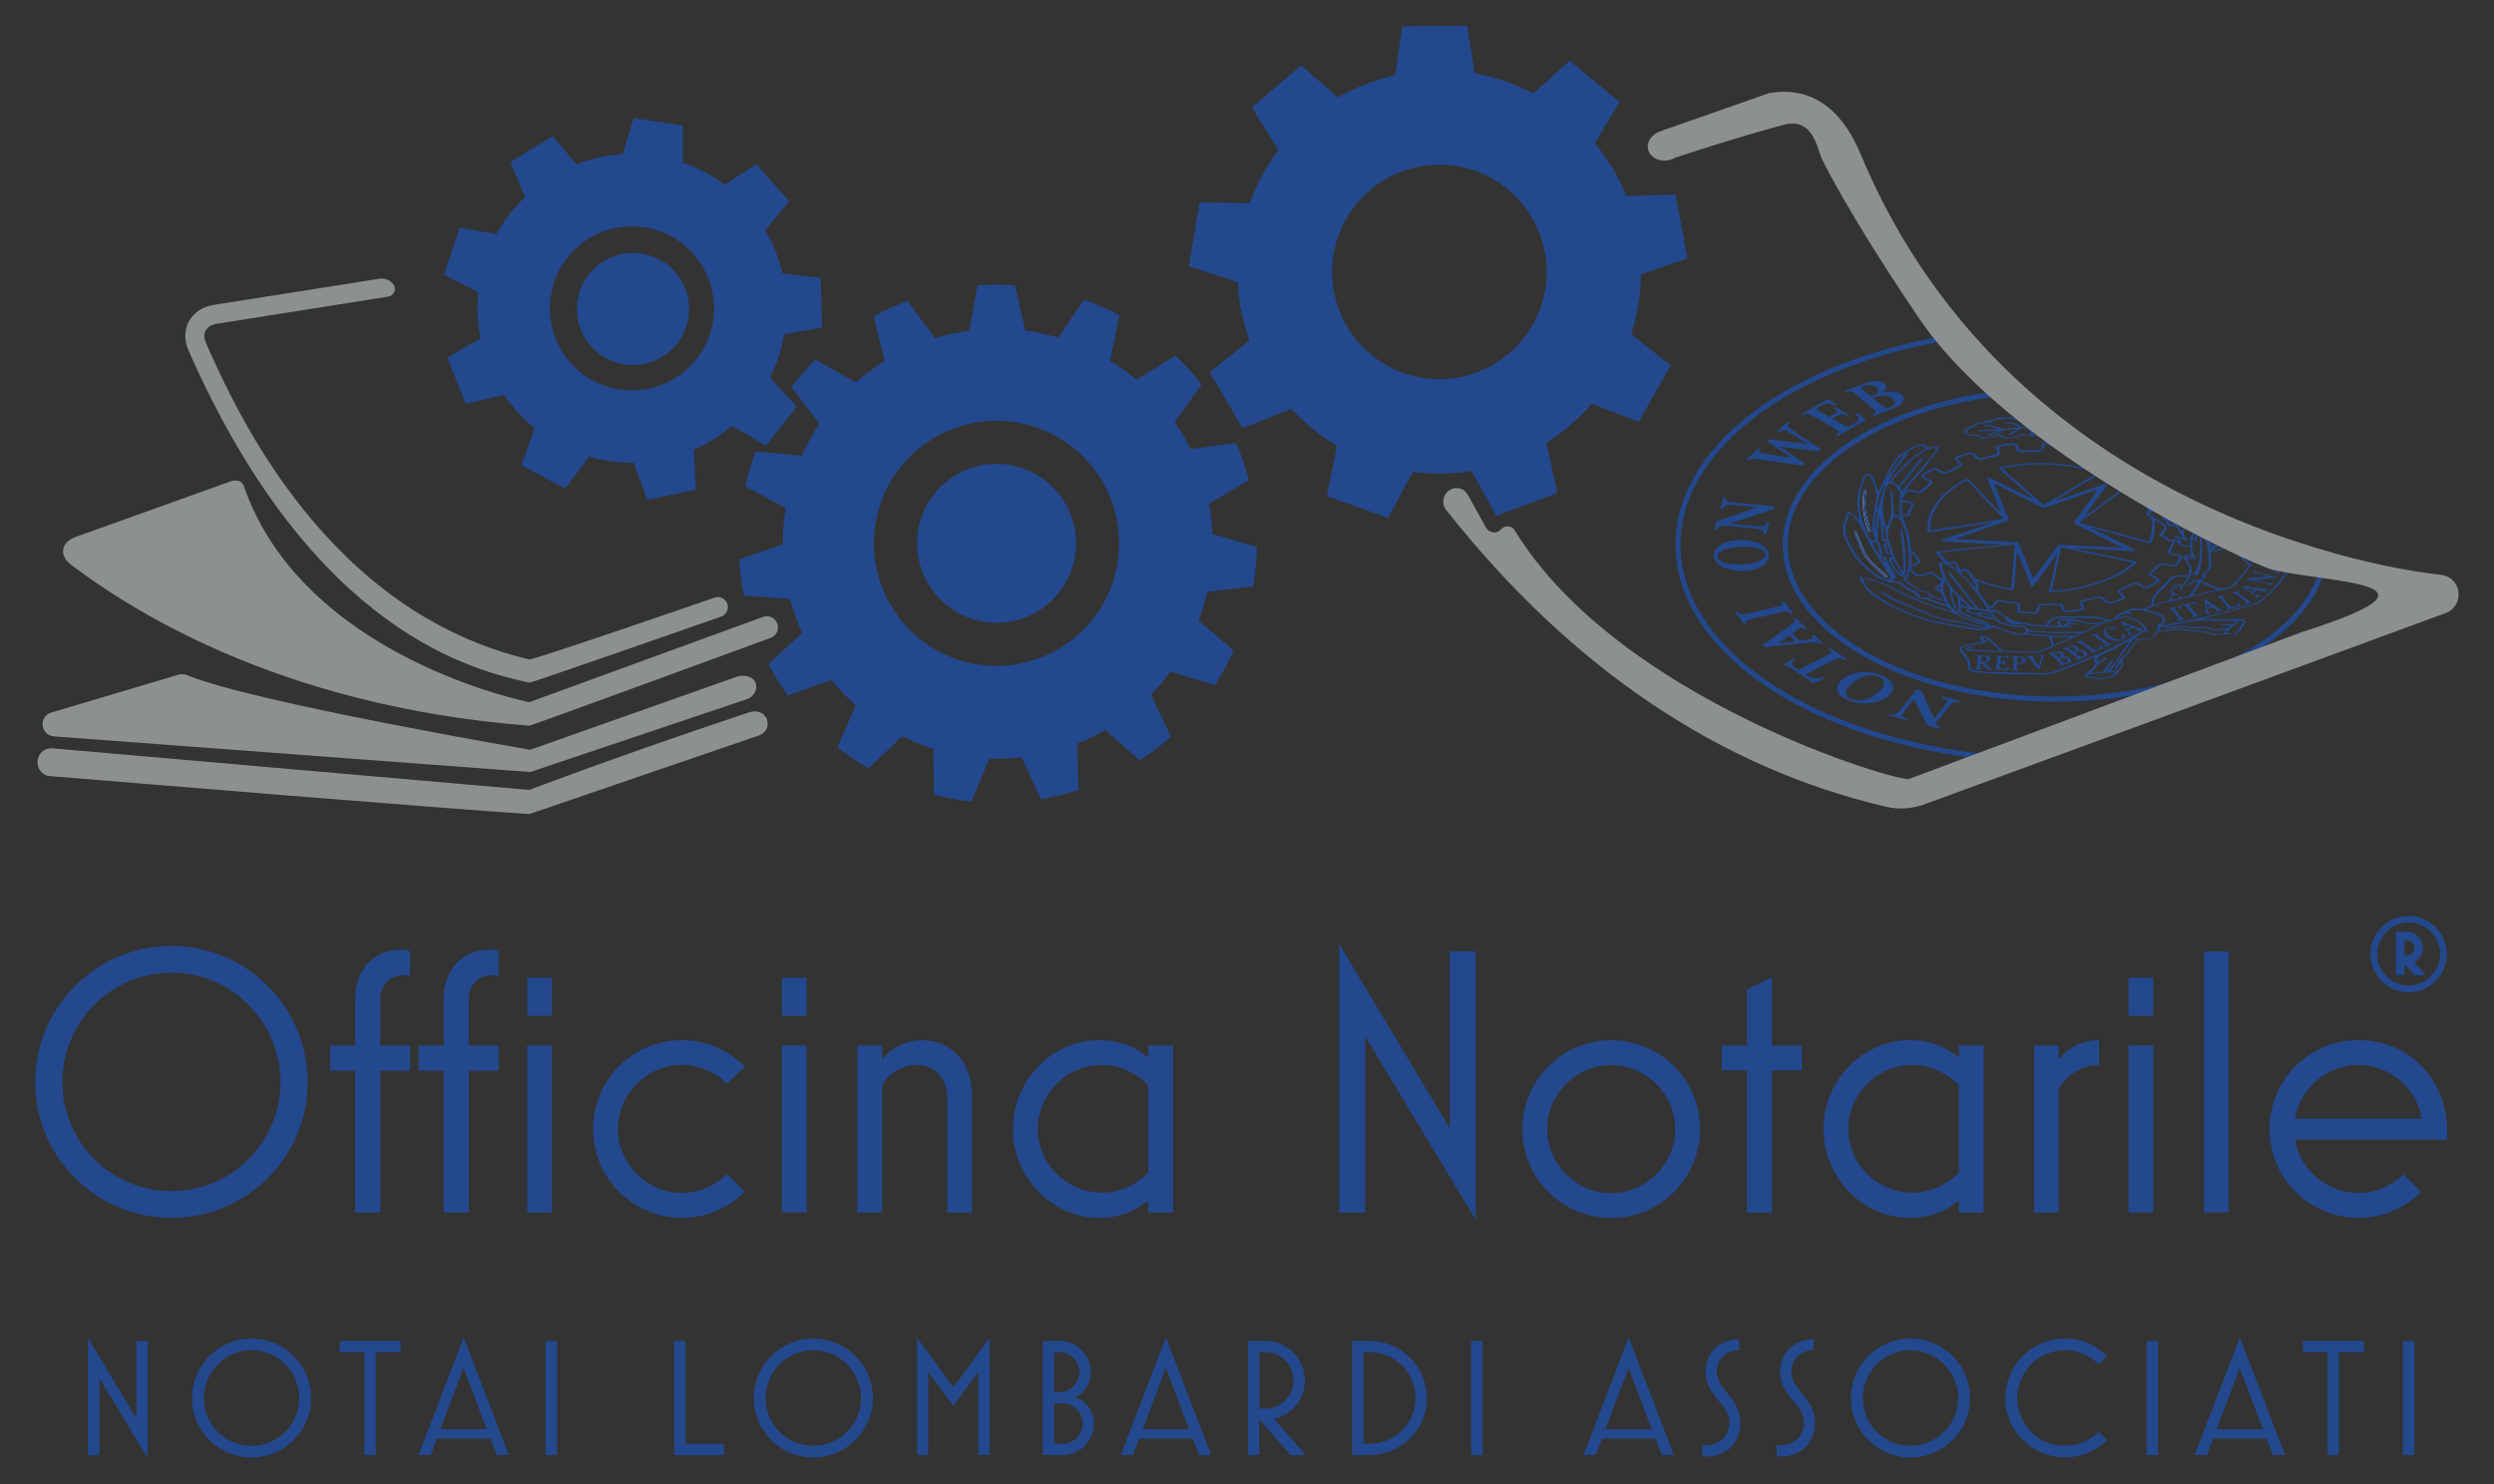 <?xml version="1.0" encoding="UTF-8"?><svg id="Livello_1" xmlns="http://www.w3.org/2000/svg" xmlns:xlink="http://www.w3.org/1999/xlink" viewBox="0 0 252 150"><rect x="0" y="0" width="252" height="150" fill="#333333" stroke="none"/><defs><style>.cls-1{fill:#8c9091;}.cls-1,.cls-2,.cls-3,.cls-4{stroke-width:0px;}.cls-2,.cls-5{fill:none;}.cls-5{stroke:#23488d;stroke-miterlimit:10;stroke-width:.51px;}.cls-3{fill:#fff;}.cls-6{clip-path:url(#clippath);}.cls-4{fill:#23488d;}</style><clipPath id="clippath"><path class="cls-2" d="m194.87,32.84s3.5,4.45,5.09,6.08,6.59,5.6,11.09,8.51c5.48,3.55,11.55,5.92,11.55,5.92l5.1,2.77,7.32,1.71,6.62,4.11-18.36,5.91-25.22,9.95-11.66,2.26-25.73-16.59,4-25.39,30.2-5.24Z"/></clipPath></defs><path class="cls-4" d="m17.32,123.09c-7.59,0-13.76-6.13-13.76-13.72s6.16-13.76,13.76-13.76,13.76,6.16,13.76,13.76-6.16,13.72-13.76,13.72Zm0-2.7c6.09,0,11.02-4.93,11.02-11.02s-4.93-11.06-11.02-11.06-11.02,4.97-11.02,11.06,4.93,11.02,11.02,11.02Z"/><path class="cls-4" d="m41.44,108.22h-3.01v14.33h-2.54v-14.33h-2.54v-2.54h2.54v-4.74c0-2.93,1.89-4.97,4.66-4.97.23,0,.58.04.89.19v2.47c-.23-.08-.46-.08-.62-.08-1.35,0-2.39.96-2.39,2.39v4.74h3.01v2.54Z"/><path class="cls-4" d="m50.38,108.22h-3.01v14.33h-2.54v-14.33h-2.54v-2.54h2.54v-4.74c0-2.93,1.89-4.97,4.66-4.97.23,0,.58.04.89.19v2.47c-.23-.08-.46-.08-.62-.08-1.35,0-2.39.96-2.39,2.39v4.74h3.01v2.54Zm2.89-5.55v-3.85h2.5v3.85h-2.5Zm0,19.88v-16.88h2.5v16.88h-2.5Z"/><path class="cls-4" d="m75.23,120.47c-1.62,1.62-3.85,2.62-6.32,2.62-4.97,0-8.98-4.01-8.98-8.98s4.01-8.98,8.98-8.98c2.47,0,4.7,1.04,6.36,2.66l-1.81,1.73c-1.19-1.12-2.77-1.89-4.55-1.89-3.55,0-6.47,2.93-6.47,6.47s2.93,6.47,6.47,6.47c1.77,0,3.35-.73,4.55-1.89l1.77,1.77Z"/><path class="cls-4" d="m79,102.67v-3.85h2.5v3.85h-2.5Zm0,19.88v-16.88h2.5v16.88h-2.5Z"/><path class="cls-4" d="m89.13,107.07c.81-1.04,2.27-1.93,4.08-1.93,2.81,0,5.01,2.12,5.01,5.62v11.79h-2.5v-11.48c0-2.23-1.35-3.43-3.12-3.43-1.5,0-2.89.89-3.47,2.12v12.79h-2.5v-16.88h2.5v1.39Z"/><path class="cls-4" d="m116.03,121.32c-1.31,1.12-2.97,1.77-4.97,1.77-4.7,0-8.71-4.01-8.71-8.98s4.01-8.98,8.71-8.98c2,0,3.66.65,4.97,1.77v-1.23h2.5v16.88h-2.5v-1.23Zm0-11.64c-1.23-1.23-2.85-2.04-4.7-2.04-3.55,0-6.47,2.93-6.47,6.47s2.93,6.43,6.47,6.43c1.85,0,3.47-.77,4.7-2.04v-8.82Z"/><path class="cls-4" d="m137.94,104.75v17.8h-2.62v-27.12l11.17,18.61v-17.88h2.62v27.12l-11.17-18.53Z"/><path class="cls-4" d="m153.82,114.12c0-4.93,4.01-8.98,8.98-8.98s8.98,4.01,8.98,8.98-4.01,8.98-8.98,8.98-8.98-4.01-8.98-8.98Zm8.98,6.47c3.54,0,6.47-2.93,6.47-6.47s-2.93-6.47-6.47-6.47-6.47,2.93-6.47,6.47,2.93,6.47,6.47,6.47Z"/><path class="cls-4" d="m182.06,108.18h-3.01v14.37h-2.54v-14.37h-2.54v-2.5h2.54v-5.66l2.54-1.27v6.94h3.01v2.5Z"/><path class="cls-4" d="m197.93,121.32c-1.31,1.12-2.97,1.77-4.97,1.77-4.7,0-8.71-4.01-8.71-8.98s4.01-8.98,8.71-8.98c2,0,3.66.65,4.97,1.77v-1.23h2.5v16.88h-2.5v-1.23Zm0-11.64c-1.23-1.23-2.85-2.04-4.7-2.04-3.55,0-6.47,2.93-6.47,6.47s2.93,6.43,6.47,6.43c1.85,0,3.47-.77,4.7-2.04v-8.82Z"/><path class="cls-4" d="m212.11,107.64h-.12c-1.62,0-3.31,1.08-3.97,2.5v12.41h-2.5v-16.88h2.5v1.43c.77-1.08,2.27-1.97,4.08-1.97v2.5Z"/><path class="cls-4" d="m215.07,102.67v-3.85h2.5v3.85h-2.5Zm0,19.88v-16.88h2.5v16.88h-2.5Z"/><path class="cls-4" d="m222.7,122.55v-26.39h2.5v26.39h-2.5Z"/><path class="cls-4" d="m244.62,120.47c-1.62,1.62-3.85,2.62-6.32,2.62-4.97,0-8.98-4.01-8.98-8.98s4.01-8.98,8.98-8.98,8.82,3.74,8.98,8.98c0,.39,0,.69-.04,1.08h-15.33c.5,3.04,3.2,5.39,6.4,5.39,1.77,0,3.35-.73,4.55-1.89l1.77,1.77Zm-12.71-7.4h12.79c-.5-3.04-3.2-5.43-6.4-5.43s-5.9,2.39-6.4,5.43Z"/><path class="cls-4" d="m243.38,100.3c-2.13,0-3.87-1.75-3.87-3.87s1.75-3.85,3.87-3.85,3.85,1.73,3.85,3.85-1.73,3.87-3.85,3.87Zm0-.7c1.75,0,3.18-1.43,3.18-3.18s-1.43-3.18-3.18-3.18-3.18,1.43-3.18,3.18,1.43,3.18,3.18,3.18Zm.57-2.36l1.16,1.33h-1.16l-.99-1.14v1.14h-.88v-4.4h1.12c.91,0,1.62.74,1.62,1.64,0,.59-.34,1.16-.86,1.43Zm-.76-2.19h-.23v1.52h.23c.42,0,.76-.36.76-.76,0-.42-.34-.76-.76-.76Z"/><g class="cls-6"><path class="cls-4" d="m187.86,52.46c-.06-.38-.12-.71-.15-1.04-.07-.64-.05-1.27.13-1.91.11-.41.26-.81.41-1.22.04-.1.13-.21.25-.29.17-.13.42-.13.58,0,.12.1.22.23.26.35.15.42.27.84.4,1.25,0,.01.03.02.06.04.02-.03.05-.05.06-.07.32-.65.64-1.3.97-1.94.21-.4.43-.81.7-1.2.24-.36.68-.66,1.16-.93.33-.18.67-.37,1.04-.52.36-.15.76-.07.95.16.09.11.18.1.34.06.15-.04.31-.08.47-.08.28,0,.45.12.37.28-.11.21-.28.41-.43.61-.08.11-.19.22-.28.33-.3.4-.59.81-.91,1.2-.32.39-.68.78-1.02,1.17-.25.29-.52.57-.78.85-.04.05-.12.09-.17.13-.03.03-.04.06-.05.1.03,0,.05.01.08.02.03-.04.06-.07.08-.11.1-.18.41-.27.72-.2.24.05.47.12.72.16.07.01.22,0,.26-.04.29-.26.56-.52.84-.78.12-.11.09-.18-.09-.25-.17-.07-.33-.15-.48-.23-.29-.17-.25-.37.11-.56.17-.09.33-.2.48-.3.38-.26.62-.25,1.02-.03.13.07.25.14.39.2.13.06.26.05.41-.02.35-.18.71-.35,1.08-.52.21-.09.24-.18.1-.3-.11-.09-.22-.19-.32-.29-.16-.16-.1-.32.18-.42.33-.12.67-.24,1.01-.35.26-.09.55-.04.71.1.11.1.23.2.31.31.09.11.22.14.41.09.5-.12,1-.24,1.49-.37.07-.02.14-.1.14-.15-.03-.14-.09-.28-.15-.41-.09-.19.06-.34.39-.39.35-.05.71-.1,1.06-.16.32-.05.6.05.72.26.06.1.1.21.14.32.04.12.14.17.38.16.49-.03.99-.04,1.48-.06.29-.01.34-.03.36-.2.02-.1.04-.19.05-.29.01-.15.11-.26.34-.34.11-.04.19-.14.24-.22.06-.11-.08-.19-.34-.21-.29-.01-.58-.01-.83-.11-.15-.06-.62-.09-.8-.07-.06,0-.14,0-.18-.01-.22-.09-.39-.03-.57.04-.44.17-.93.25-1.47.23-.26-.01-.49-.07-.63-.2-.1-.1-.19-.07-.33-.03-.32.09-.64.19-.97.26-.4.08-.7-.02-.92-.22-.03-.03-.14-.05-.19-.05-.28.05-.54.01-.79-.06-.43-.12-.54-.42-.22-.62.32-.2.65-.41,1.04-.57.28-.12.66-.16.99-.24.34-.08.72-.13,1.01-.25.41-.16.84-.15,1.27-.13.44.02.87.08,1.2.28.1.06.29.07.44.1.03,0,.07-.02.11-.03-.03-.02-.05-.04-.08-.06-.03-.01-.08,0-.12-.02-.1-.03-.26-.06-.28-.11-.02-.05.05-.14.13-.19.45-.25.81-.27,1.4-.02.2.08.35.1.58.05.47-.12.95-.05,1.4.04.2.04.31.03.41-.08.13-.13.36-.19.67-.13.38.07.73.18,1.1.27.06.01.11.04.17.06.16.05.24.05.25-.08.01-.17.27-.27.54-.2.21.05.39.14.57.22.21.09.4.2.59.3.04.02.09.04.13.06.15.08.27.19.44.22.16.03.37-.01.56-.01.12,0,.25.01.35.05.38.15.81.17,1.24.13.6-.06,1.27.2,1.52.52.05.06.18.12.29.14.57.09,1.05.23,1.33.56.19.22.44.41.65.62.07.07.07.15.17.23.02-.03.04-.06.07-.09.06-.06.13-.15.19-.15.13,0,.3.04.37.09.23.19.43.4.61.6.11.13.16.27.24.4.02.03.06.06.11.08.22.09.31.21.26.36-.11.31.08.59.37.83.47.39.29.73-.2,1.12-.06.05-.08.13-.05.18.04.09.15.16.22.24.09.1.21.1.32.02.21-.16.42-.32.61-.49.13-.11.23-.23.37-.35.03-.03.13-.05.2-.04.31.03.54.12.66.29.14.2.29.37.71.45.29.05.45.2.49.38.02.09.07.14.22.18.68.18.95.6.57.98-.08.08-.08.13.04.2.22.13.41.28.59.43.39.31.5.65.3,1.02-.04.07-.04.12.1.16.42.14.68.44.58.72-.1.29-.23.57-.35.85-.02.04-.04.08-.08.11-.15.1-.13.17,0,.27.15.12.06.26-.07.37-.12.11-.27.2-.4.31-.07.06-.15.13-.18.2-.05.11-.17.18-.33.24-.12.05-.24.11-.31.18-.32.31-.83.47-1.38.58-.15.03-.21.06-.2.15.04.31.1.61.09.92,0,.28-.03.56-.29.82,0,0-.01.02-.02.02-.23.15-.36.3-.26.51.07.15-.18.26-.36.35-.12.06-.1.1.02.15.49.21.99.41,1.45.63.24.12.45.11.71.07.15-.03.3-.07.45-.09.26-.04.37-.16.48-.27.27-.28.5-.57.75-.85.21-.24.43-.49.64-.73.07-.08.15-.16.2-.25.02-.04,0-.1-.03-.14-.46-.44-.93-.87-1.39-1.31-.12-.11,0-.39.19-.45.06-.02.17,0,.22.03.16.08.3.17.46.26.13.06.21.06.35-.03.28-.19.62-.35.94-.52.04-.02.09-.04.13-.06.38-.23.96-.21,1.32.03.07.05.14.1.2.16.44.43,1.05.74,1.83.96.46.13.63.34.45.61-.26.43-.56.85-.86,1.27-.22.31-.44.61-.69.91-.31.37-.65.72-1,1.08-.21.21-.47.41-.69.62-.29.27-.74.43-1.21.57-.63.18-1.28.33-1.92.5-.92.24-1.84.49-2.76.74-.05.01-.09.03-.19.07.19.01.32.03.45.03.78,0,1.57.01,2.35,0,.3,0,.61-.01.91-.02.34-.01.58.07.66.25.02.05-.06.13-.13.19-.07.06-.13.1-.04.17.1.07-.02.11-.11.14-.15.05-.25.09-.2.22.05.1.02.23-.22.29-.06.02-.12.07-.14.12-.08.17-.24.22-.55.19-.25-.02-.51-.03-.76-.04-.1,0-.21.02-.29.04-.33.1-.65.09-.96,0-.65-.22-1.37-.28-2.09-.36-.35-.04-.71-.05-1.07-.08-.12,0-.23-.04-.35-.05-.13,0-.29-.02-.39,0-.5.16-1.02.2-1.59.15-.11.15-.22.3-.32.46-.21.34-.54.45-1.18.42-.17,0-.33-.02-.5-.03-.09.12-.17.23-.26.35-.08.11-.15.23-.27.32-.22.15-.3.33-.35.52-.05.2-.15.38-.45.51-.27.12-.25.3-.24.47,0,.1.06.2.05.3-.02.14-.02.3-.15.41-.26.23-.43.48-.6.73-.11.17-.3.23-.62.23-.14,0-.31.02-.41.07-.39.18-.77.15-1.17.02-.13-.04-.32-.03-.47-.05-.15-.02-.33-.03-.42-.08-.13-.07-.07-.18.03-.27.25-.22.51-.43.73-.65.14-.14.2-.31.3-.46,0-.01.01-.03,0-.04-.24-.18-.17-.37-.05-.59-.1.02-.16.03-.21.05-.68.28-1.36.57-2.05.84-.66.26-1.34.51-2.03.74-.21.07-.49.11-.73.11-.94,0-1.87,0-2.81-.02-.7,0-1.41-.01-2.1-.05-.74-.04-1.48-.09-2.21-.16-.5-.05-.73-.23-.71-.52.03-.49-.19-.94-.62-1.36-.24-.24-.38-.48,0-.73.07-.04.15-.09.24-.11.55-.11,1.11-.2,1.66-.31.06-.01.14-.08.12-.12-.04-.13-.11-.26-.19-.38-.07-.11.03-.14.19-.15.35-.01.6.06.78.25.4.41.83.81,1.25,1.21.03.03.11.06.16.07.45.01.89.02,1.34.03.61.01,1.21.01,1.82.03.23,0,.45,0,.64-.09.33-.14.66-.29.99-.44.05-.02.08-.09.07-.13-.07-.24-.14-.49-.23-.73-.02-.04-.11-.1-.19-.11-.76-.08-1.51-.16-2.28-.23-.11-.01-.24.04-.36.05-.34.05-.63-.04-.9-.13-.5-.17-1.03-.33-1.48-.53-.29-.13-.45-.12-.71,0-.67.29-1.39.2-2.11.07-.73-.13-1.47-.27-2.2-.41-.71-.13-1.46-.23-2.11-.43-.91-.28-1.76-.62-2.59-.97-.63-.26-1.24-.56-1.78-.88-.63-.38-1.23-.78-1.69-1.25-.3-.3-.46-.62-.62-.94-.04-.09-.12-.17-.17-.25-.02-.04-.04-.09,0-.13.02-.02.14-.04.19-.02.4.09.81.16,1.17.28.53.17,1.04.36,1.54.56.31.13.57.3.87.45.31.16.63.31.95.46.47.22.95.44,1.42.66.57.27,1.18.48,1.85.66.43.11.83.28,1.24.42.05.02.11.03.18.04-.14-.21-.3-.41-.65-.53-.6-.22-1.18-.44-1.79-.65-.17-.06-.38-.1-.58-.12-.3-.03-.61-.16-.63-.37,0-.08-.12-.18-.24-.23-.58-.28-1.13-.58-1.54-.96-.04-.03-.14-.07-.2-.07-.46.04-.83-.08-1.19-.2-.57-.18-.97-.47-1.34-.76-.78-.61-1.5-1.25-1.9-1.98-.23-.42-.51-.84-.71-1.27-.26-.57-.42-1.16-.22-1.75.13-.38.24-.77.36-1.15,0-.03.07-.09.09-.08.09.01.19.03.24.06.3.18.55.38.69.62.02.03.06.05.14.1Zm14.22-.75s.05,0,.07-.01c-.05-.11-.11-.22-.15-.33-.16-.42-.31-.83-.47-1.25-.23-.58-.48-1.15-.71-1.73-.02-.04.02-.09.04-.13.07.02.16.02.21.05.54.26,1.07.53,1.6.79.72.36,1.44.72,2.16,1.07.2.1.41.19.61.29-.02-.07-.07-.12-.13-.17-.74-.65-1.49-1.31-2.23-1.96-.34-.29-.69-.58-1.03-.88-.16-.14-.14-.18.14-.24.14-.03.29-.05.43-.08,1.15-.24,2.34-.35,3.56-.34,2.06.02,3.99.3,5.79.87.34.11.35.15.08.31-.7.41-1.39.81-2.07,1.22-.74.44-1.47.88-2.2,1.33-.04.02-.07.05-.1.08.1,0,.16-.01.22-.04,1.58-.55,3.16-1.09,4.75-1.64.07-.02.16-.02.24-.03,0,.05.02.11-.01.15-.71.99-1.42,1.98-2.14,2.97-.02.03-.02.05-.03.08.09-.02.14-.06.19-.09.68-.5,1.36-1,2.04-1.49.58-.43,1.17-.85,1.75-1.28.19-.14.3-.15.48,0,.24.19.51.37.71.57.37.38.7.77,1.05,1.16.04.05.1.1.16.15.29-.28.3-.29.84-.15.04,0,.08.02.11.02.08-.01.15-.03.22-.05.08-.02.17-.06.25-.05.62.04.87.32,1.16.57.1.09.15.19.23.29.06.07.09.19.17.2.13.02.29-.03.44-.05.27-.04.29-.05.14-.19-.23-.21-.29-.43-.1-.67.08-.1.02-.15-.19-.12-.24.03-.47.06-.7.1-.28.04-.52-.02-.64-.16-.22-.29-.43-.57-.64-.86-.09-.13-.02-.23.18-.31.21-.07.41-.14.62-.21.22-.08.24-.15.11-.27-.06-.05-.13-.11-.16-.17-.07-.11-.22-.15-.39-.18-.13-.02-.27-.03-.39-.07-.19-.07-.34-.05-.53.02-.3.12-.61.08-.84-.08-.22-.16-.44-.32-.66-.47-.17-.12-.42-.22-.34-.42,0-.02-.03-.06-.06-.07-.31-.11-.61-.26-.95-.31-.65-.09-1.33-.12-2-.17-.21-.02-.44-.04-.62-.09-.23-.07-.52-.17-.51-.34.01-.15-.11-.2-.27-.26-.11-.04-.22-.08-.32-.13-.3-.15-.49-.29-.26-.55.02-.02.01-.04.02-.09-.06.03-.09.04-.12.06-.25.19-.28.19-.67.13-.51-.07-1.01-.15-1.52-.21-.4-.05-.53-.13-.5-.37.02-.12.04-.25.05-.37,0-.12-.11-.16-.3-.12-.46.1-.9.15-1.29-.14-.05.09-.1.15-.11.21-.03.13-.04.26-.08.38-.04.16-.19.25-.42.26-.58.03-1.17.05-1.75.07-.26.01-.45-.07-.51-.21-.06-.14-.11-.28-.18-.41-.05-.09-.14-.16-.33-.13-.36.05-.71.1-1.07.15-.22.03-.29.1-.24.22.06.14.11.28.15.42.04.14-.06.26-.26.31-.53.13-1.06.26-1.59.39-.24.06-.47.02-.6-.11-.13-.12-.26-.24-.39-.37-.09-.08-.21-.1-.35-.06-.33.11-.67.22-.99.34-.16.06-.19.14-.09.24.1.09.2.19.3.28.21.2.16.35-.16.49-.36.16-.72.32-1.06.5-.24.13-.57.15-.81.01-.14-.08-.27-.15-.42-.22-.16-.08-.31-.1-.48,0-.23.15-.48.3-.7.45-.15.1-.13.19.04.28.15.08.3.15.46.22.28.13.3.28.1.45-.26.23-.51.46-.74.69-.21.21-.35.25-.76.16-.21-.05-.42-.09-.63-.14-.17-.04-.27,0-.34.09-.14.19-.28.37-.42.56-.1.13-.05.2.19.26.19.05.38.09.58.14.35.08.43.18.34.38-.13.28-.27.57-.36.86-.04.15-.24.27-.53.25-.16,0-.21.03-.21.1,0,.05,0,.11.02.16.09.19.22.37.28.55.16.45.31.91.41,1.37.08.36.09.72.13,1.08.01.12-.02.24.24.29.06.01.1.07.13.11.18.24.35.47.53.71.16.2.07.37-.26.5-.17.06-.34.12-.51.18-.18.06-.2.16-.1.25.18.17.38.34.57.51.12.11.27.12.45.05.21-.07.43-.15.64-.22.23-.07.44-.05.6.07.07.05.13.1.2.15.2.15.4.29.6.44.03,0,.06,0,.09-.01,0-.11.01-.21-.02-.32-.09-.35-.21-.69-.3-1.04-.02-.09-.02-.2.06-.26.07-.06.26-.07.4-.1-.12-.13-.26-.28-.39-.44-.13-.15-.26-.29-.37-.45-.06-.09-.04-.16.18-.16.19,0,.38-.04.57-.06,1.78-.18,3.57-.37,5.35-.55.15-.02.3-.03.44-.05-.08-.03-.14-.04-.21-.05-.77-.04-1.54-.08-2.3-.12-1.09-.06-2.18-.12-3.26-.18-.09,0-.17-.05-.26-.07.06-.04.1-.09.18-.11,1.06-.37,2.12-.73,3.18-1.1.5-.17,1.01-.34,1.51-.51.06-.02.12-.05.23-.09-.09,0-.12-.01-.15-.01-.62.1-1.23.2-1.85.3-.56.09-1.11.17-1.67.26-.51.08-1.02.17-1.53.25-.34.06-.68.11-1.02.16-.22.03-.3-.01-.3-.14,0-.1,0-.2,0-.3.04-1.17.55-2.26,1.53-3.28.57-.6,1.34-1.11,2.21-1.57.28-.15.35-.15.53.04.59.61,1.18,1.22,1.77,1.83.29.3.57.6.85.89.14.15.29.3.43.45Zm-2.34,7.05c.15.33.23.62.11.91,0,.02.01.05.03.08.25.35.51.69.77,1.04.1.14.18.27.27.41.03.05.09.09.13.13.07-.03.18-.05.21-.1.11-.12.18-.24.28-.37.14-.19.34-.23.69-.18.46.08.93.15,1.4.2.41.05.53.12.5.36-.02.12-.04.25-.05.37-.01.12.07.2.31.21.31,0,.62.03.94.04.38.01.41,0,.46-.22.03-.15.06-.3.12-.45.04-.11.18-.15.37-.15.54,0,1.09-.03,1.63-.04.32-.01.5.07.57.24.04.11.08.22.13.33.07.15.19.2.46.16.31-.04.62-.08.93-.13.28-.04.36-.12.28-.27-.05-.1-.1-.2-.14-.3-.08-.17.03-.32.26-.37.5-.12,1-.23,1.49-.35.28-.07.52-.03.69.12.12.11.23.22.35.33.1.1.25.13.43.07.31-.1.62-.21.93-.32.17-.06.21-.15.1-.25-.12-.11-.23-.22-.35-.33-.14-.14-.12-.25.09-.35.42-.2.85-.39,1.27-.59.26-.13.44-.14.7-.02.2.09.39.19.59.28.14.07.27.07.4-.01.24-.16.47-.31.72-.46.16-.1.13-.18-.02-.26-.15-.08-.31-.16-.46-.24-.31-.16-.32-.27-.1-.46.28-.24.55-.49.81-.73.18-.17.38-.22.7-.14.21.05.41.1.63.14.16.03.31.02.39-.08.15-.19.29-.38.43-.57.09-.12,0-.21-.19-.26-.17-.05-.35-.09-.53-.13-.44-.11-.49-.21-.35-.47.16-.29.27-.58.43-.91-.46.07-.64-.09-.78-.26-.09-.11-.23-.18-.43-.22-.22-.04-.23-.09-.13-.2.15-.17.3-.33.42-.51.08-.12.06-.25-.09-.37-.2-.14-.4-.29-.6-.43-.06-.05-.14-.08-.25-.15,0,.06-.01.08,0,.11.1.71.01,1.42-.26,2.12-.06.16-.12.19-.39.12-1.66-.45-3.33-.9-4.99-1.35-.27-.07-.55-.15-.82-.23,0,.05.03.07.07.08.39.19.77.38,1.16.57,1.05.52,2.1,1.03,3.15,1.56.08.04.11.1.16.16-.1.01-.19.03-.29.03-.69-.03-1.38-.07-2.06-.11-1.1-.05-2.21-.11-3.31-.16-.16,0-.31-.01-.47-.02.06.05.12.06.19.08,1.95.41,3.9.83,5.85,1.24.25.05.28.1.15.22-.87.74-1.95,1.36-3.27,1.84-1.03.38-2.12.7-3.31.87-.65.09-1.32.14-1.99.21-.18.02-.26-.03-.22-.14.03-.09.05-.18.07-.27.21-.95.42-1.9.63-2.84.04-.18.08-.37.12-.55-.02,0-.05,0-.07-.01-.07.1-.14.21-.21.31-.48.65-.96,1.29-1.44,1.94-.21.29-.42.58-.64.86-.03.04-.11.07-.17.1-.05-.04-.11-.08-.14-.13-.03-.05-.03-.1-.05-.15-.19-.47-.38-.95-.57-1.42-.22-.54-.44-1.09-.67-1.63,0-.02-.04-.04-.09-.09-.01.06-.03.08-.03.11-.01.18-.02.37-.03.55-.08,1-.16,2-.24,3-.01.13-.1.17-.33.13-.95-.17-1.87-.36-2.73-.65-.21-.07-.42-.14-.69-.23Zm1.85-9.83s-.03.02-.05.03c.07.17.13.35.2.52.41,1,.82,1.99,1.23,2.99.04.09,0,.14-.14.18-1.71.58-3.42,1.17-5.13,1.76-.02,0-.04.03-.07.05.11.02.19.04.27.04.41.02.82.04,1.22.06,1.52.08,3.04.16,4.56.23.18,0,.27.05.31.15.41,1.02.83,2.04,1.25,3.05.06.14.12.27.19.43.06-.05.1-.08.12-.1.77-1.04,1.55-2.08,2.32-3.12.08-.1.17-.15.38-.14,1.79.09,3.59.17,5.38.26.24.01.49.02.78.03-.06-.05-.08-.07-.11-.09-.15-.07-.3-.13-.45-.21-1.34-.67-2.68-1.34-4.03-2.01-.33-.16-.33-.16-.16-.39.73-.99,1.46-1.99,2.19-2.98.03-.04.03-.09.05-.15-.06,0-.09,0-.11.01-1.69.58-3.37,1.16-5.05,1.75-.2.07-.32.06-.48-.03-.67-.34-1.34-.68-2.02-1.02-.82-.42-1.65-.83-2.48-1.24-.05-.03-.13-.04-.19-.07Zm16.91,14.24s.04.02.06.03c.11-.02.23-.04.34-.06,1.06-.2,2.13-.38,3.16-.62,1.04-.24,2.05-.53,3.07-.79.7-.18,1.39-.38,2.1-.55.83-.2,1.34-.58,1.78-1.01.91-.89,1.62-1.82,2.31-2.77.16-.22.29-.45.39-.68.1-.22-.03-.31-.37-.42-.33-.1-.65-.22-.94-.35-.47-.21-.8-.48-1.13-.77-.23-.2-.69-.22-1-.06-.39.21-.77.42-1.14.63-.24.14-.48.28-.93.15l1.21,1.15c.47-.58.91-1.13,1.25-1.71-.09.01-.16.03-.21.06-.07.04-.12.09-.19.12-.05.02-.12.03-.18.04,0-.04-.03-.09,0-.12.06-.05.14-.1.22-.14.15-.08.31-.17.52-.09.22.09.08.2,0,.3-.98,1.19-1.96,2.38-2.94,3.58-.17.21-.44.35-.85.43-.95.18-1.88.4-2.81.61-.86.19-1.72.39-2.58.58-.6.13-1.22.23-1.75.45-.24.1-.48.19-.73.29-.13.05-.25.1-.41.16.11.03.16.05.22.06.39.12.8.22,1.16.36.69.27.74.48.52.86-.05.09-.1.18-.15.27Zm-17.61,1.45c-.09.28-.16.31-.58.39-.54.1-1.08.2-1.63.3-.32.06-.5.26-.41.44.04.08.1.15.18.23.47.46.68.95.64,1.47,0,.15.15.29.4.32.37.05.75.12,1.13.13,1.88.05,3.75.09,5.63.13.36,0,.74.03,1.08-.1.82-.3,1.66-.6,2.46-.91.83-.32,1.64-.66,2.43-1.01.7-.31,1.39-.64,2.04-.99.79-.43,1.53-.89,2.29-1.34.12-.07.15-.14.08-.22-.13-.15-.24-.3-.4-.43-.33-.26-.77-.46-1.27-.62-.19-.06-.38-.05-.57.01-.43.13-.87.25-1.3.39-.34.11-.68.24-.99.38-.42.2-.8.42-1.22.62-.85.4-1.71.79-2.57,1.18-.69.31-1.39.62-2.09.93-.06.03-.16.04-.25.04-1.33-.02-2.67-.04-4-.07-1.03-.03-2.05-.08-3.08-.12-.09,0-.23-.05-.26-.1-.03-.05.02-.14.09-.18.12-.06.28-.09.43-.11.11-.01.23.02.34.03-.09.03-.17.07-.27.1-.12.03-.24.05-.36.07,0,.02.01.04.02.07,1.05.04,2.11.09,3.23.14l-1.23-1.16Zm.33-2.92c.22-.14.26-.16.52-.02.38.2.7.43,1.04.66.24.16.38.37.81.42.31.04.6.12.9.19.66.15,1.35.22,2.06.26.14,0,.21-.03.23-.1.03-.09.06-.19.13-.28.23-.29.67-.52,1.18-.52.88,0,1.76,0,2.63-.02.78-.02,1.52.06,2.19.3.3.11.76,0,.85-.21.07-.16.2-.3.45-.39.2-.07.43-.12.57-.22.34-.24.69-.35,1.17-.25.4.08.68,0,.97-.12.08-.04.16-.08.26-.1.19-.05.22-.12.21-.23-.05-.47.19-.89.59-1.3.38-.39.75-.79,1.12-1.18.15-.16.3-.33.62-.38.29-.05.59-.07.89-.08.16,0,.4.06.47.02.1-.06.11-.18.12-.28,0-.22.04-.45-.04-.67-.1-.26-.32-.5-.48-.75-.07-.11-.1-.22.1-.29.15-.05.3-.11.46-.14.13-.03.18-.05.16-.14-.04-.17-.06-.35-.09-.52,0-.04-.02-.08-.03-.12-.04,0-.05,0-.06,0-.32.04-.61,0-.87-.1-.29-.1-.46-.23-.33-.43.01-.02-.07-.05-.1-.08-.04.02-.12.04-.13.07-.15.33-.29.66-.44.99-.06.12.01.19.19.23.2.05.4.09.6.14.31.08.43.24.31.41-.15.21-.3.42-.46.63-.08.11-.32.18-.52.15-.25-.04-.49-.09-.73-.15-.28-.07-.35-.05-.52.1-.23.21-.46.42-.7.62-.25.21-.24.25.12.41.12.06.25.12.36.18.24.13.23.35.02.47-.24.13-.47.27-.68.41-.28.19-.54.21-.87.04-.17-.08-.34-.17-.51-.25-.12-.06-.24-.06-.37,0-.3.14-.6.29-.9.43-.12.06-.26.11-.38.17-.12.06-.13.13-.03.21.12.09.22.19.33.29.2.19.12.35-.22.46-.3.1-.59.2-.89.31-.31.11-.61.07-.8-.11-.11-.1-.21-.21-.31-.31-.1-.1-.27-.12-.45-.07-.43.11-.87.21-1.31.31-.23.05-.31.11-.24.25.06.12.12.24.16.36.06.2-.12.35-.48.38-.26.03-.51.07-.76.1-.54.07-.76.05-.94-.21-.07-.11-.1-.22-.14-.33-.06-.16-.13-.19-.41-.18-.49.02-.97.04-1.46.05-.18,0-.25.04-.27.13-.03.15-.05.3-.09.45-.04.17-.22.25-.5.25-.39-.01-.78-.03-1.17-.05-.34-.01-.55-.15-.53-.35,0-.1.03-.2.05-.3.04-.24,0-.27-.43-.32-.31-.03-.61-.07-.91-.12-.67-.11-.69-.11-.91.28,0,.02-.01.04-.03.05-.11.08-.2.18-.34.24-.2.08-.22.14-.01.24Zm13.72-12.41c-.12.08-.2.14-.28.19-.32.23-.65.47-.97.7-.7.51-1.39,1.02-2.09,1.53-.44.32-.87.65-1.32.96-.19.13-.19.16.06.22,1.31.35,2.61.71,3.92,1.06.89.24,1.79.48,2.68.72.11.03.2.05.24-.05.27-.76.35-1.52.14-2.28-.03-.1-.1-.17-.28-.2-.07-.01-.16-.08-.16-.12,0-.1.05-.19.08-.29.02-.05.07-.11.05-.15-.07-.16-.14-.31-.26-.46-.36-.42-.73-.84-1.12-1.25-.19-.2-.44-.38-.7-.59Zm-3.04-1.48c-.08-.03-.11-.05-.14-.06-1.09-.33-2.24-.56-3.46-.7-1.97-.22-3.89-.15-5.78.25-.17.04-.22.07-.11.17.28.23.55.46.82.69.68.59,1.35,1.19,2.03,1.79.38.33.76.66,1.13.99.1.09.19.08.3,0,.46-.28.93-.56,1.4-.84.94-.56,1.87-1.12,2.8-1.68.34-.2.66-.41,1.02-.62Zm-4.59,11.89s.06.01.08.01c1.49-.07,2.87-.34,4.17-.75,1.06-.33,2.04-.73,2.86-1.25.36-.23.69-.48,1.03-.73.08-.06.12-.11-.07-.15-2.31-.49-4.62-.98-6.93-1.47-.14-.03-.18,0-.2.07-.18.85-.37,1.69-.55,2.54-.13.57-.25,1.15-.38,1.73Zm-12.34-6.1c.13,0,.18,0,.22-.02,1.01-.16,2.03-.32,3.04-.47.85-.13,1.7-.27,2.55-.4.48-.08.96-.15,1.44-.23.28-.05.28-.06.12-.19-.07-.06-.14-.12-.2-.19-.63-.65-1.26-1.3-1.88-1.95-.3-.31-.58-.62-.87-.93-.17-.18-.36-.36-.54-.54-.06-.06-.11-.1-.24-.03-.96.49-1.73,1.07-2.32,1.72-.58.65-.92,1.34-1.14,2.05-.11.38-.12.77-.18,1.18Zm3.09,4.04s.07-.03.09-.05c.18-.16.36-.19.58-.05.2.13.33.29.46.44.19.21.23.47.63.61.97.36,1.99.65,3.1.84.27.04.29.04.3-.12.07-.79.13-1.59.2-2.38.05-.59.1-1.18.15-1.77,0-.08-.04-.11-.18-.1-.37.04-.74.09-1.11.12-1.1.12-2.21.23-3.31.35-.94.1-1.88.19-2.82.29-.13.01-.22.04-.14.13.26.27.52.54.78.81.07.07.15.1.28.03.21-.11.45-.09.58.06.09.09.16.19.21.29.08.16.13.32.2.49Zm-9.9.77c.07.13.13.21.16.29.16.54.65.99,1.2,1.41,1.06.82,2.39,1.47,3.88,2.02.68.25,1.33.53,2.13.66.98.17,1.95.34,2.92.52.45.08.9.17,1.36.23.32.05.64.04.93-.08-.56.07-1.02-.07-1.47-.22-.58-.19-1.2-.33-1.87-.39-.66-.06-1.26-.21-1.8-.42-1.17-.46-2.33-.93-3.47-1.41-.74-.31-1.44-.66-2.01-1.08-.05-.04-.04-.1-.06-.15.08.02.17.04.23.07.51.28.98.6,1.53.85.97.44,1.99.85,3,1.27.59.24,1.18.49,1.89.63.28.05.57.1.86.14.73.08,1.4.24,2.03.45.32.1.65.19,1.03.13.05,0,.1-.03.15-.05-.05-.02-.09-.06-.15-.07-.18-.04-.37-.06-.54-.11-.73-.22-1.41-.49-2.04-.8-.77-.37-1.62-.67-2.53-.92-.53-.15-1.02-.34-1.5-.54-.54-.22-1.04-.47-1.56-.71-.22-.1-.48-.19-.67-.31-.91-.58-2-1-3.23-1.32-.11-.03-.22-.05-.4-.09Zm36.39-5.1s.04,0,.07,0c.18-.12.34-.24.53-.35.08-.05.15-.15.32-.08.01,0-.09.12-.17.17-.39.22-.68.47-.74.8-.06.29-.12.58-.24.87-.15.35-.33.7-.89.93-.03.01-.03.05-.04.08.05,0,.12.01.15,0,.34-.12.68-.24,1.02-.37.06-.02.08-.07.13-.1.13-.09.26-.18.4-.26.08-.05.17-.09.23-.15.12-.11.21-.23.33-.34.1-.1.24-.19.34-.28.09-.08.14-.19-.03-.25-.23-.08-.24-.15-.05-.25.03-.01.04-.04.06-.06.32-.32.43-.67.46-1.03.02-.24-.18-.46-.61-.56-.13-.03-.14-.07-.12-.14.05-.14.15-.29.13-.43-.07-.53-.58-.91-1.34-1.19-.24-.09-.42-.18-.52-.33-.04-.06-.09-.12-.14-.17-.12-.14-.26-.17-.47-.08-.1.04-.18.13-.2.2-.03.12-.11.22-.27.31-.14.07-.24.18-.29.29-.05.11-.06.2-.28.24-.06,0-.1.06-.13.09-.07.08-.1.18-.2.25-.28.22-.11.41.11.58.21.17.25.33.08.51-.15.17-.15.35.13.49.32.15.64.3.98.43.29.11.31.14.04.26-.28.12-.3.26-.08.41.39.27.38.39-.06.63-.15.08-.2.18-.09.27.2.16.42.31.7.51.11-.19.22-.35.29-.51.13-.27.09-.32-.3-.49-.05-.02-.07-.07-.1-.11.08,0,.17-.02.23,0,.1.03.18.08.31.14.08-.31.22-.6.1-.89-.06-.15-.15-.28-.31-.41-.57-.46-1.1-.92-1.64-1.39-.04-.03-.02-.09-.02-.13.07.02.18.04.22.07.35.31.68.62,1.02.93.13.12.28.22.43.33l.06-.02s0-.07,0-.1c-.13-.37-.25-.74-.39-1.11-.02-.04-.07-.08-.1-.12-.23-.25-.46-.49-.68-.74-.02-.03.02-.07.04-.11.06.02.14.02.17.05.09.1.16.2.25.3.04.05.09.09.14.13.05-.04.05-.06.04-.08-.04-.2-.08-.39-.11-.59,0-.03.07-.07.11-.1.04.03.07.06.11.09.01.01,0,.03,0,.04.04.26.08.51.14.77.04.16.11.32.17.47.03,0,.06,0,.09.01.11-.11.21-.21.33-.32.03-.03.09-.05.14-.08.03.04.1.09.08.11-.08.1-.17.2-.3.28-.18.11-.3.23-.25.38.04.12.09.24.14.36.04.1.09.19.13.29.02,0,.05,0,.07,0,.03-.04.06-.09.1-.13.1-.11.19-.22.3-.33.04-.04.16-.05.24-.07-.16.24-.31.46-.53.65-.2.19.02.33.03.5Zm-8.1-8.47s.01-.03.02-.04c-.04-.03-.07-.06-.12-.07-.31-.13-.61-.26-.92-.37-.11-.04-.26-.06-.4-.06-.25-.01-.51,0-.77-.02-.07,0-.13-.06-.19-.09.07-.01.15-.04.22-.04.16,0,.32.01.47.02,0-.01.01-.03.02-.04-.05-.03-.09-.06-.15-.08-.3-.14-.6-.27-.89-.42-.06-.03-.06-.09-.09-.14.08.02.18.02.24.05.46.2.92.4,1.37.6.06.03.14.04.27.08-.05-.1-.08-.15-.1-.21-.03-.09-.06-.17-.08-.26,0-.03.06-.06.09-.08.04.03.12.05.13.08.06.12.07.25.15.36.1.13.22.27.39.37.33.18.71.33,1.07.49.13.06.26.12.39.18.02,0,.04-.01.06-.02-.04-.17-.09-.34-.13-.51,0-.04.03-.09.05-.13.06.04.15.07.17.11.05.11.1.23.09.35,0,.18.08.34.26.48.12.09.29.17.43.26.17.1.35.2.54.31.05-.16.09-.29.15-.42.01-.03.08-.06.13-.08.03.04.09.07.09.11,0,.06-.05.12-.08.19-.07.21-.05.4.22.58.27.18.49.38.74.58.02.02.06.03.06.03,0-.21,0-.42-.03-.63,0-.07-.13-.13-.21-.19-.05-.04-.13-.07-.16-.11-.19-.27-.35-.54-.55-.8-.07-.09-.22-.17-.33-.25l-.08.02c-.03.07-.03.15-.1.2-.07.06-.19.09-.29.14-.06-.05-.17-.09-.18-.14-.05-.25-.24-.47-.48-.68-.08-.07-.19-.13-.25-.2-.26-.29-.69-.44-1.23-.5-.21-.02-.33-.08-.42-.19-.3-.37-.74-.5-1.46-.45-.39.03-.75-.01-1.09-.12-.11-.04-.25-.06-.38-.07-.05,0-.15.02-.18.04-.19.16-.18.6.07.74.25.14.19.27.1.42-.19.34.3.69.93.66.07,0,.14,0,.23-.01,0,.04,0,.07,0,.1-.06.21.05.33.41.4.13.03.28.03.42.04.24.02.42.09.58.2.13.09.31.16.48.22.15.06.33.09.5.14.16.04.18.08.09.17-.15.14-.12.23.13.31.23.07.48.13.73.17.24.04.49.06.73.09.13.02.24.06.13.13-.19.13-.04.14.13.18.52.11,1.05.23,1.56.35.33.08.47.23.41.44-.03.12-.11.23-.19.34-.07.09-.03.16.13.21.24-.18.46-.36.48-.59,0-.11-.08-.23-.17-.34-.04-.05-.2-.06-.3-.1-.03-.01-.07-.03-.09-.05-.12-.1-.26-.2-.36-.31-.2-.21-.52-.32-.93-.35-.07,0-.15,0-.21-.02-.06-.02-.1-.06-.15-.09.07-.01.13-.04.2-.04.14,0,.29.02.43.03-.11-.12-.23-.21-.35-.3-.15-.11-.32-.21-.57-.24-.45-.05-.91-.1-1.36-.16-.07,0-.12-.04-.18-.06.07-.02.13-.07.2-.06.25.01.49.04.74.06.13.01.27.02.45.04-.06-.05-.07-.08-.1-.1-.25-.14-.52-.27-.77-.42-.38-.22-.83-.32-1.37-.28-.18.01-.37,0-.55-.02-.07,0-.13-.06-.2-.09.07-.01.15-.03.22-.03.3,0,.6,0,.89,0Zm-3.61-.65c.16-.14.18-.21.06-.3-.25-.17-.32-.37-.27-.58.03-.16-.05-.28-.25-.38-.42-.22-.84-.44-1.28-.64-.12-.06-.31-.06-.47-.09-.03.09-.07.17-.07.26,0,.12-.04.15-.24.1-.22-.05-.42-.13-.64-.19-.31-.08-.63-.16-.95-.22-.15-.03-.31,0-.42.09-.07.06-.16.12-.27.16-.2.07-.43.1-.63.17-.21.07-.43.15-.6.25-.21.12-.19.18.03.3.16.08.33.16.51.23.28.11.31.28.07.42-.25.14-.24.27.05.38.36.13.75.21,1.19.15.08-.01.17-.01.25-.02.01.01.03.02.04.03-.05.04-.08.08-.14.11-.47.19-.48.23-.03.43.01,0,.02.01.04.02.27.08.56.23.84.13.32-.12.6-.13.93-.07.07.01.16,0,.24,0,.5-.01,1.01-.02,1.51-.04.06,0,.12-.02.16-.04.11-.05.21-.11.3-.17.04-.02.07-.06.07-.09,0-.22-.16-.3-.54-.27-.89.05-1.76.15-2.61.31-.07.01-.17-.01-.26-.02.06-.03.12-.09.19-.1.75-.1,1.5-.19,2.25-.29.06,0,.12-.02.19-.03-.46-.16-.91-.29-1.37-.42-.07-.02-.18-.02-.26-.01-.83.09-1.65.18-2.48.27-.07,0-.16-.02-.24-.03.06-.03.11-.08.18-.08.52-.07,1.05-.13,1.58-.2.21-.03.43-.05.69-.07-.09-.04-.13-.06-.18-.07-.71-.18-1.43-.35-2.14-.53-.08-.02-.13-.08-.2-.12.1,0,.2,0,.29,0,.14.02.27.06.41.09.01-.01.03-.02.04-.03-.08-.06-.17-.12-.23-.18-.03-.03,0-.07.01-.11.06.01.14.01.16.03.11.09.2.19.31.27.07.05.14.11.24.14.2.06.41.1.62.16.12.03.24.06.36.09l.05-.04c-.26-.19-.36-.44-.84-.53-.06-.01-.09-.07-.13-.1.07,0,.16-.03.2-.02.2.08.43.15.57.26.18.13.29.29.44.44.04.04.09.09.16.11.33.1.68.19,1.02.28.03,0,.07,0,.14,0-.11-.19-.26-.34-.5-.47-.06-.03-.09-.09-.13-.14.09.02.23.01.27.05.2.16.37.34.55.51.08.07.11.18.22.22.29.11.62.19.93.28Zm-25.86,7.69s-.08.01-.12.02c-.04.13-.07.26-.12.38-.34.78-.4,1.57,0,2.35.35.67.65,1.35,1.22,1.97.56.61,1.17,1.22,2.06,1.7.2.11.43.2.66.29.05.02.22,0,.23-.02.04-.12.1-.25.05-.36-.08-.19-.24-.38-.36-.57-.17-.28-.33-.56-.51-.84-.31-.49-.65-.97-.93-1.46-.39-.68-.71-1.37-1.09-2.05-.2-.35-.45-.69-.7-1.02-.1-.14-.26-.26-.4-.38Zm33.98,4.65s.03.07.06.11c.12.2.28.4.36.61.16.4.05.8-.16,1.18-.14.27-.28.56-.69.76-.02,0-.03.03-.03.05,0,.09.03.17.02.26,0,.03-.04.06-.07.1-.05-.03-.13-.05-.14-.08-.03-.07-.01-.14-.05-.2-.02-.04-.1-.09-.15-.09-.44.02-.8.44-.54.65.09.07.28.09.42.14.06.02.11.06.16.08-.07.01-.15.03-.22.03-.09,0-.24-.01-.25,0-.13.15-.23.32-.34.47.02.01.03.02.05.03.14-.03.28-.05.41-.08.19-.04.43-.05.37-.23,0-.03.11-.07.17-.11.02.05.04.09.06.14,0,.02,0,.04,0,.06.26-.06.51-.12.75-.18.04-.01.08-.04.1-.07.21-.29.43-.57.61-.87.1-.16.14-.32.21-.51-.11,0-.16,0-.21.02-.28.07-.44.19-.54.35-.02.03-.1.05-.15.08-.02-.04-.08-.09-.06-.12.14-.2.33-.38.73-.44.13-.02.26-.06.38-.09.35-.11.45-.27.32-.47-.03-.04,0-.11.05-.15.53-.33.64-.73.62-1.14-.03-.51-.11-1.02-.19-1.54-.03-.18.02-.36-.15-.54-.16-.16-.07-.3.19-.42.16-.08.3-.17.18-.3-.13-.13-.27-.26-.42-.4-.04.03-.07.04-.09.07-.18.25-.29.52-.27.79.02.43.06.85.06,1.28,0,.75-.15,1.48-.36,2.22-.01.05-.05.1-.08.15-.08-.02-.16-.04-.25-.06-.01,0-.04.02-.07.03-.07.02-.14.04-.21.05.02-.05.03-.1.06-.14.08-.09.21-.18.25-.28.14-.35.32-.71.36-1.07.07-.61.11-1.23.05-1.84-.06-.57.09-1.09.64-1.58.04-.04,0-.1,0-.15-.06.03-.16.05-.19.09-.38.47-.76.93-.8,1.46,0,.03-.07.05-.1.08-.04-.03-.11-.06-.11-.09,0-.09.01-.18.04-.27.12-.43.41-.82.74-1.2.14-.17.07-.24-.29-.28-.07.14-.15.28-.21.42-.19.42-.44.83-.45,1.27-.02.62-.13,1.25.34,1.84.03.03-.03.09-.05.13-.06-.03-.13-.05-.16-.09-.04-.06-.08-.08-.19-.05-.14.04-.29.08-.5.13Zm-6.91-11.24c.03-.14-.07-.28-.24-.33-.2-.05-.4-.11-.57-.19-.12-.05-.21-.06-.32-.02-.26.09-.29.18-.12.38.03.03,0,.08,0,.12-.07-.02-.15-.02-.2-.05-.05-.03-.05-.08-.09-.11-.05-.04-.13-.1-.19-.1-.35,0-.7,0-1.05.03-.24.02-.41.16-.39.28.03.17.14.33.4.44.13.05.15.09.03.16-.23.13-.24.23,0,.35.22.12.48.21.73.31.14.05.3.1.1.21-.03.01-.02.07,0,.1.16.13.36.22.65.24.63.04,1.26.1,1.89.13.35.02.68.08.96.2.71.31,1.41.63,2.13.94.27.11.57.2.87.29.09.03.24.05.24-.05,0-.16-.02-.31-.03-.47-.16-.09-.28-.14-.49-.14-.18,0-.39-.05-.51-.12-.17-.1-.29-.23-.41-.35-.13-.14-.22-.3-.36-.43-.21-.2-.3-.22-.68-.13-.21.05-.31.01-.34-.1-.04-.16-.05-.32-.07-.48-.02-.14,0-.29-.11-.4-.14-.16-.36-.3-.59-.42-.1-.05-.34-.07-.45-.04-.1.03-.11.16-.15.24,0,.02,0,.04,0,.05.03.1-.04.14-.2.16m-8.53-3.17s-.09-.06-.11-.1c-.04-.08-.12-.18-.08-.24.1-.13-.01-.19-.17-.24-.15-.05-.3-.09-.46-.12-.21-.04-.4-.02-.54.09-.05.03-.08.07-.12.11.07.01.14.03.21.04.15.02.35.17.28.22-.08.06-.25.13-.36.12-.23-.02-.44-.09-.65-.15-.14-.04-.26-.12-.41-.14-.6-.1-1.2-.17-1.78.05-.07.03-.16.04-.24.06-.14.04-.34.05-.34.18,0,.02-.11.05-.17.05-.1,0-.21,0-.31,0-.41,0-.82.09-1.06.25-.24.16-.53.29-.78.44-.09.05-.15.14-.15.21-.02.23.45.39.9.29.22-.05.33-.02.4.1.08.14.28.21.52.19.24-.02.48-.06.7-.12.24-.07.45-.16.67-.24.1-.03.19-.06.25.03.17.25.32.31.78.3.52-.01.98-.13,1.37-.32.13-.07.23-.11.36,0,.08.07.21.08.34.04.24-.07.28-.3.07-.4-.11-.05-.19-.12-.28-.18-.04-.02-.06-.06-.1-.07-.16-.04-.63.05-.71.14-.19.22-.51.37-.83.51-.05.02-.14,0-.21,0,.02-.04.03-.08.07-.11.17-.09.36-.17.52-.26.08-.05.13-.11.23-.19-.44.04-.8.07-1.16.1-.12.01-.25.02-.34.06-.43.17-.84.35-1.26.53-.06.02-.15.02-.22.02.03-.04.04-.1.09-.12.25-.11.52-.21.78-.32.06-.02.11-.05.17-.08,0-.01-.02-.02-.03-.04-.14,0-.27.02-.41.03-.44.02-.88.04-1.32.04-.05,0-.11-.05-.17-.07.06-.02.11-.05.17-.05.38-.02.77-.02,1.15-.04.21,0,.43-.03.64-.04,0-.01,0-.03,0-.04-.36-.12-.71-.24-1.14-.26-.08,0-.15-.06-.22-.09.08-.02.18-.05.24-.04.36.07.74.11,1.05.23.41.15.8.18,1.25.12.32-.04.65-.07.98-.11,0-.04,0-.05-.02-.06,0-.01-.02-.03-.04-.03-.3-.14-.6-.27-1.02-.27-.11,0-.29.05-.3-.07,0-.02.21-.04.32-.06.02,0,.05,0,.07,0,.49.03.87.17,1.19.38.18.12.36.1.44-.05.07-.12.22-.19.42-.2.28-.01.57,0,.89,0Zm-13.66,14.85c.01-.06.02-.09.02-.11,0-.38.04-.76,0-1.14-.06-.78-.15-1.57-.23-2.35-.02-.19-.06-.37-.08-.56,0-.03.06-.06.09-.09.04.03.09.05.11.08.02.02.01.04.02.07.07.47.15.94.21,1.41.13,1.05.16,2.11.05,3.16,0,.04.01.07.02.11.03,0,.07,0,.1,0,.03-.12.07-.24.09-.35.11-.59.27-1.18.18-1.78-.08-.56-.1-1.12-.2-1.67-.11-.62-.29-1.25-.64-1.84-.11-.19-.32-.34-.62-.46-.04.05-.07.08-.08.11-.15.37-.31.74-.46,1.11-.19.45-.12.91,0,1.35.12.44.32.88.45,1.32.15.54.44,1.06.84,1.56.02.03.06.05.13.09Zm28.24-3.32s.01-.07,0-.09c-.25-.27-.44-.56-.54-.86-.03-.11-.14-.21-.45-.2-.43.02-.75-.24-.63-.48.05-.1.01-.14-.16-.16-.3-.04-.42-.19-.28-.34.16-.16.06-.29-.11-.42-.15-.1-.36-.11-.57-.08-.09.01-.2,0-.28.01-.13.04-.29.08-.37.14-.08.07-.02.15.14.19.05.01.09.05.13.08.39.27.78.54,1.18.8.39.25.45.45.19.75-.08.09-.17.18-.23.27-.02.04,0,.1.05.14.15.11.35.21.48.33.11.1.22.14.41.1.07-.01.14-.02.21-.03.34-.03.75.16.77.36-.08,0-.17,0-.27,0,.01.03,0,.06.03.07.21.12.45.21.76.21.21,0,.3-.04.3-.17,0-.24-.02-.48.06-.71.13-.4.34-.78.5-1.18.02-.04,0-.08-.01-.12-.08.01-.17.02-.24.04-.05.02-.07.06-.09.09-.05.07-.15.09-.25.04-.08-.03-.16-.08-.2-.13-.11-.12-.2-.25-.3-.38-.06-.07-.12-.09-.26-.05-.29.1-.48.07-.63-.11-.14-.16-.25-.33-.19-.52.01-.04,0-.09-.03-.13-.18-.25-.41-.48-.73-.68-.12-.08-.38-.12-.49-.07-.07.03-.17.05-.23.08-.12.07-.28.14-.31.23-.03.09.09.18.29.22.5.1.69.35.51.63-.02.03-.04.07-.03.11,0,.02.05.05.08.05.03,0,.1-.02.11-.04.1-.17.26-.34.11-.53-.04-.05-.03-.13-.03-.19,0-.03.06-.07.09-.1.05.03.12.06.14.09.04.08.04.17.06.26.05.14.05.27-.08.4-.03.03-.02.09.02.12.21.18.45.34.65.53.23.2.45.41.49.66,0,.04.05.09.1.17.06-.07.1-.1.11-.13.06-.16.11-.31.18-.47.02-.04.1-.08.15-.11.02.04.07.09.06.13-.07.19-.18.38-.23.58-.04.14-.05.29.02.41.08.15.27.29.41.43.03.03,0,.07,0,.11-.06,0-.14,0-.17-.02-.3-.21-.73-.29-1.15-.38-.06-.01-.09-.06-.13-.1.06,0,.13-.04.19-.03.15.02.3.06.45.1.07.02.14.03.24.05Zm-24.25,2.59s-.07.03-.1.04c.05.21.1.41.15.62.2.72.51,1.43,1.15,2.07.55.55,1.1,1.11,1.66,1.66.04.04.13.08.21.1.06.02.13,0,.2.01-.01-.04,0-.09-.03-.12-.29-.37-.58-.75-.88-1.12-.37-.46-.74-.93-1.11-1.39-.22-.28-.45-.56-.67-.84-.03-.04,0-.09,0-.14.07.03.16.05.19.09.12.13.22.26.33.4.81,1.03,1.62,2.06,2.44,3.09.04.05.12.1.21.12.2.04.4.06.61.08.16.02.21-.02.15-.11-.23-.34-.44-.69-.68-1.03-.33-.45-.68-.9-1.04-1.35-.58-.69-1.21-1.37-2.19-1.91-.18-.1-.39-.19-.59-.28Zm-7.29-8.78c-.08-.03-.16-.09-.24-.09-.06,0-.15.06-.19.1-.07.07-.13.14-.16.21-.27.68-.45,1.37-.5,2.07-.05.67,0,1.34.2,2,.14.5.37.98.58,1.47.09.21.23.42.36.63.03.04.12.1.17.09.08,0,.2-.05.21-.08.04-.08.04-.17.01-.25-.05-.15-.17-.3-.2-.45-.12-.64,0-1.28.08-1.92.06-.49.18-.99.24-1.48.07-.57-.06-1.13-.3-1.69-.08-.2-.17-.4-.26-.61Zm10.96,13.89c.43.25.9.37,1.55.38.18,0,.31.02.33.15,0,.05.06.09.11.13.32.25.81.36,1.29.46.2.04.44.05.65.04.52-.02.81.08,1,.36.04.06.15.12.25.14.25.04.52.06.78.08,1.51.1,3.01.09,4.52.04.07,0,.15-.01.2-.04.31-.16.62-.32.93-.48.14-.07.27-.14.41-.22,0-.01-.02-.02-.03-.03-.1,0-.2.02-.3.02-.45,0-.91.06-1.3-.15-.11-.06-.26-.09-.4-.12-.24-.05-.49-.09-.75-.13,0,.18.1.28.4.29.05,0,.11,0,.14.02.04.02.06.06.08.09-.05.01-.11.04-.16.04-.13-.01-.25-.03-.37-.05-.23-.04-.35,0-.44.17.13,0,.26-.01.38,0,.08,0,.16.04.24.06-.07.03-.15.07-.22.07-.32.01-.64.01-.96.02-1.32.01-2.63-.03-3.89-.3-.19-.04-.37-.06-.54.02-.06.02-.15.03-.23.03-.43-.03-.87-.27-.96-.51-.03-.08-.03-.19-.12-.25-.26-.19-.56-.37-.85-.54-.05-.03-.14-.04-.21-.05-.02.04-.05.07-.07.11-.03.03-.06.06-.09.09-.06-.02-.12-.03-.17-.06-.08-.04-.14-.1-.23-.11-.59-.09-1.19-.17-1.78-.24-.16-.02-.25.05-.22.14.06.14.67.31.9.24.36-.1.69-.08,1.03.03.21.07.44.13.65.2.06.02.11.06.16.1-.09,0-.19.03-.26.02-.25-.07-.5-.15-.74-.22-.22-.07-.45-.08-.71-.01Zm18.29,1.04s.04,0,.07,0c.06-.11.1-.22.17-.32.15-.23-.01-.42-.32-.54-.7-.28-1.45-.51-2.32-.58-.18-.01-.39.02-.57.06-.09.02-.16.08-.23.12.08.03.16.05.24.08.03,0,.07.01.08.02.03.02.07.06.06.08-.03.02-.1.05-.15.05-.06,0-.12-.03-.18-.04-.39-.09-1.02.14-1.07.4.08-.02.15-.03.2-.05.34-.15.69-.1,1.01.01.9.33,1.55.76,1.76,1.38.01.04,0,.08-.01.15-.12-.04-.19-.07-.29-.1-.35.22-.7.43-1.04.64,0,.02.02.04.03.06.38.03.75.08,1.13.1.36.01.61-.09.72-.3.04-.08.13-.16.17-.24.18-.33.52-.64.24-1-.02-.02.04-.06.07-.09.05.02.1.03.14.05.04.02.06.06.1.09Zm-26.41-14.01s.05-.02.07-.04c.7-.88,1.39-1.75,2.08-2.63.02-.03.03-.07.07-.09.03-.02.1-.03.14-.02.03,0,.06.04.06.07,0,.03-.03.06-.05.09-.72.9-1.45,1.81-2.17,2.71-.12.15-.09.27.14.39.03-.02.06-.03.08-.05.72-.82,1.44-1.64,2.14-2.46.34-.4.64-.81.96-1.22.09-.12.19-.23.26-.36.03-.06,0-.14-.06-.19-.03-.03-.19-.02-.28,0-.15.03-.29.08-.42.13-.66.29-1.19.65-1.64,1.05-.34.3-.6.63-.91.94-.43.43-.93.85-1.16,1.3.23.12.45.23.69.36Zm4.6,11.52c-.04-.1-.08-.18-.1-.26-.06-.28-.2-.52-.65-.68-.17-.06-.24-.18-.15-.28.11-.12.25-.24.42-.34.25-.14.29-.26.08-.41-.26-.18-.52-.36-.76-.55-.14-.11-.28-.12-.47-.06-.19.07-.38.14-.58.2-.3.1-.51.07-.71-.08-.13-.1-.23-.21-.35-.31-.04-.04-.1-.07-.16-.1h-.07s.01.05,0,.07c-.07.22-.04.45-.27.66-.09.08-.09.2.08.3.34.22.61.47.94.69.15.1.36.23.57.25.4.04.65.15.79.36.04.06.12.13.22.17.3.12.62.23.94.33.05.02.11.02.22.04Zm29.36,2.47c.04-.08.08-.14.08-.2,0-.12-.17-.11-.31-.11-1.12-.01-2.23-.03-3.35-.04-.19,0-.38.02-.56.05-.88.16-1.76.34-2.65.5-.21.04-.42.06-.62.1-.22.05-.19.17-.19.27,0,.02.17.06.27.07.39.02.76-.04,1.11-.15.1-.03.23-.06.33-.05.59.05,1.17.12,1.75.17.67.06,1.33.14,1.92.34.39.13.71.05,1.07-.02.2-.04.11-.14.19-.2.05-.04.06-.09.09-.14-.11,0-.22-.02-.32-.02-.05,0-.11.01-.16.03-.39.12-.73.07-1.08-.06-.39-.14-.82-.15-1.28-.12-.29.02-.62.04-.87-.03-.46-.11-.89-.09-1.34-.04-.34.04-.67.09-1.01.12-.08,0-.17-.03-.25-.05.07-.03.13-.07.21-.08.33-.04.66-.08.99-.11.37-.04.74-.11,1.11-.02.41.1.82.17,1.26.08.08-.02.18,0,.26,0,.43,0,.84.07,1.21.2.18.07.36.07.57.02.17-.04.36-.09.53-.07.3.03.44-.03.56-.18.09-.11.08-.14-.14-.13-.2,0-.4.02-.6.01-.07,0-.14-.05-.21-.08.07-.02.13-.04.2-.05.05,0,.11,0,.17,0,.34,0,.68-.02,1.07-.03Zm-33.89-10.83s.05-.01.07-.02c0-.06.03-.12.02-.19-.02-.13-.07-.26-.07-.4,0-.54.03-1.07.04-1.61,0-.1.05-.21,0-.3-.15-.23-.33-.45-.51-.67-.08-.1-.21-.17-.43-.16-.22,0-.32.1-.36.19-.08.19-.14.39-.19.59-.26,1.07-.32,2.15,0,3.22.03.12.08.23.12.36.07-.02.09-.03.09-.03.14-.37.35-.74.39-1.12.07-.55.03-1.1.01-1.65,0-.25-.08-.49-.1-.74,0-.05.06-.1.09-.15.05.05.12.09.13.14.04.13.06.26.06.38.04.63.07,1.25.1,1.9.27-.03.4.11.53.24Zm25.29-5.56s.06.05.08.07c.5.32.99.64,1.28,1.04.04.05.09.1.16.13.42.19.44.45.38.73,0,.03-.01.07.01.09.26.19.8.16.98-.05.02-.03.09-.04.13-.06.03.03.08.07.07.1-.02.12-.16.19-.34.22-.18.03-.18.09-.11.17.03.03.06.06.08.08.47.51.94,1.02,1.4,1.53.11.12.22.25.36.4.06-.07.1-.1.12-.14.07-.14.16-.26.41-.34.06-.02.09-.14.05-.19-.59-.63-1.2-1.27-1.81-1.89-.34-.34-.73-.67-1.06-1.02-.24-.25-.49-.47-1.05-.5-.18-.01-.26-.1-.22-.21.01-.03-.04-.09-.08-.09-.27-.03-.54-.05-.86-.08Zm-27.25,5.64s-.07,0-.1,0c0,.05-.02.1-.02.15-.02.48-.04.96-.07,1.44-.02.25.07.51-.13.76-.01.02.08.06.13.09.06.03.16.06.18.1.09.33.17.67.26,1,.03.11.02.21-.17.28-.05.02-.06.07-.09.11.07,0,.14.03.2.02.24-.03.32-.01.39.12.19.38.37.77.58,1.15.12.22.31.42.45.64.1.15.02.2-.2.29-.1.04-.13.14-.19.21.1.03.19.06.3.08.1.01.21-.02.31,0,.09,0,.21.03.25.07.36.34.83.62,1.35.87.29.14.54.27.58.5.03.14.25.19.49.2.13,0,.27.02.38.06.54.19,1.06.39,1.59.59.09.03.18.06.27.08.02-.01.04-.02.06-.04-.12-.11-.2-.26-.37-.33-.4-.17-.84-.3-1.27-.45-.13-.04-.22-.09-.24-.19-.05-.18-.21-.25-.53-.29-.16-.02-.34-.05-.45-.11-.4-.25-.78-.51-1.15-.77-.22-.16-.48-.32-.26-.56.01-.01-.08-.06-.13-.08-.11-.04-.27-.06-.34-.11-.54-.45-.94-.93-1.13-1.46-.06-.16-.04-.32.18-.44.16-.09.14-.17.06-.27-.36.03-.55-.03-.59-.19-.05-.2-.09-.4-.16-.6-.06-.17-.09-.32.26-.4.03,0,.05-.06.04-.09,0-.02-.06-.04-.1-.04-.33,0-.36,0-.38-.19-.07-.59-.13-1.18-.2-1.77-.02-.15-.02-.29-.03-.44Zm25.18,12.5s-.05-.01-.07-.02c-.38.2-.77.4-1.15.6-.01,0-.02.02-.02.02-.01.15-.23.19-.4.25-.45.18-.92.34-1.26.59-.21.15-.39.32-.38.52,0,.04.05.07.08.11.06-.02.13-.03.18-.05.1-.04.21-.07.29-.12.09-.05.14-.12.21-.18.03-.03.08-.06.12-.08.04.03.1.06.11.09.01.1-.04.18-.21.24-.39.13-.68.31-.78.58-.05.14-.22.27-.35.4-.07.07-.15.13-.27.23.15,0,.25.01.33,0,.21-.02.42-.06.64-.07.21-.02.36-.06.41-.19.03-.06.09-.12.13-.18.18-.25.36-.51.56-.76.03-.03.12-.05.18-.08.01.04.02.08.03.12,0,.01-.02.03-.03.04-.21.27-.41.55-.62.82-.03.04-.03.08-.04.12.03,0,.07.01.1.02.92-.97,1.5-2.01,2.23-3.02Zm2.45-3.73s.07.01.1.02c.16-.05.31-.11.47-.16.17-.05.34-.1.53-.13.28-.05.45-.14.53-.3.05-.1.12-.2.2-.3.09-.11.09-.21-.03-.32-.07-.06-.1-.16-.07-.22.14-.32.26-.53,1.03-.59.09,0,.22-.04.26-.08.17-.19.31-.38.45-.58.02-.03-.02-.1-.07-.11-.51-.13-1.35-.02-1.59.27-.25.31-.57.61-.85.91-.3.33-.72.64-.83,1.02-.05.19-.08.38-.12.58Zm5.44-11.4c.09-.02.14-.02.18-.03.48-.16.65-.13.87.15.08.1.17.21.29.3.2.15.42.13.55-.04.24-.32-.04-.65-.63-.75-.17-.03-.26-.06-.23-.18.04-.18-.18-.33-.51-.4-.13-.03-.27-.08-.36-.15-.13-.09-.2-.21-.32-.31-.08-.07-.18-.14-.29-.19-.03-.02-.15,0-.18.01-.2.16-.39.32-.59.48-.13.11-.26.22-.44.3-.17.08-.2.15-.09.26.04.04.07.08.11.12.23.24.46.47.69.71.12.12.24.23.37.35.2-.11.27-.2.1-.32-.06-.04-.1-.1-.1-.15,0-.12-.1-.16-.28-.18-.07,0-.12-.07-.18-.11.08,0,.17-.03.24-.01.16.04.23,0,.25-.08.03-.16.11-.33-.25-.42-.02,0-.04-.02-.05-.03-.09-.06-.13-.1.05-.14.06-.01.11-.06.13-.1.03-.07.03-.16.07-.23.02-.04.1-.07.16-.1.02.04.07.08.06.11-.02.1-.07.21-.08.31,0,.05.02.1.04.16.04.11.11.22.12.34.01.15-.04.3-.03.45,0,.07.08.14.12.21.04,0,.09-.01.13-.02-.02-.08,0-.17-.06-.25-.08-.13-.07-.25.04-.36.09-.09.19-.18.32-.26.08-.05.21-.07.31-.1-.05.06-.08.13-.15.18-.17.13-.34.25-.39.44Zm-24.87,11.66c-.03.14-.06.26-.07.38,0,.04.04.09.09.12.41.19.81.39,1.24.56.44.18.92.33,1.37.51.11.05.24.14.23.21-.02.14.09.13.24.11.26-.04.46.01.65.12.55.29,1.23.46,1.88.66.09.03.22.03.33.04.27,0,.49-.09.56-.23.15-.3-.23-.53-.8-.49-.18.01-.39,0-.56-.02-.26-.04-.51-.12-.75-.18-.36-.1-.69-.23-.87-.43-.09-.1-.19-.14-.38-.14-.35,0-.69-.06-.97-.18-.39-.17-.81-.31-1.27-.42-.3-.07-.39-.22-.33-.4.01-.03-.02-.08-.05-.09-.17-.05-.35-.08-.53-.12Zm9.48-18.99c-.4-.12-1.02-.12-1.36-.01-.36.12-.37.16-.17.37.06.06.07.16.02.21-.04.04-.21.05-.33.05-.23,0-.46-.03-.69-.02-.22,0-.32.1-.21.21.11.11.27.19.41.29.05.04.13.09.12.13-.03.26.2.45.66.5.17.02.35.02.53.03.35.02.52.13.47.33-.02.06-.06.12-.1.18-.06.1,0,.17.16.2.36.07.69-.01.99-.11.12-.04.13-.18.2-.3-.2-.02-.35-.03-.49-.05-.14-.03-.28-.06-.41-.11-.42-.15-.62-.41-.14-.61.03-.01.04-.04.07-.07,0-.01-.02-.03-.03-.04-.11.02-.23.03-.33.05-.23.05-.46.11-.69.15-.12.02-.27.07-.34-.04,0,0,.19-.07.29-.09.15-.03.32-.05.47-.08,0-.02,0-.03-.01-.05-.06-.01-.13-.02-.19-.04-.37-.06-.74-.12-1.11-.19-.05,0-.08-.05-.12-.08.07-.01.14-.04.2-.04.12.01.25.04.36.07.19.05.34.05.39-.12.23.16.42.3.78.28-.04-.05-.1-.09-.16-.12-.57-.26-.54-.4.07-.69.06-.03.13-.05.2-.07.16-.05.31-.09.51-.14Zm-16.83,6.37s.05,0,.08.01c.04-.04.08-.09.11-.13.14-.19.25-.38.41-.56.37-.4.8-.77,1.15-1.17.47-.53,1.11-.98,1.84-1.4.21-.12.22-.14.03-.3-.14-.11-.32-.15-.52-.09-.54.16-.88.44-1.33.69.23,0,.3.04.2.15-.8.85-1.4,1.75-1.93,2.66-.02.04-.02.09-.03.13Zm28.91.53h-.08c.06.21-.2.29-.44.37-.12.04-.25.08-.37.13-.23.08-.25.13-.14.27.17.21.34.43.49.64.15.21.23.24.61.17.32-.06.63-.13.97-.03.06.02.21-.04.3-.08.02-.01,0-.08-.03-.11-.31-.34-.62-.67-.93-1-.12-.12-.25-.24-.37-.36Zm-22.36,10.49c-.07.05-.09.06-.1.07,0,.03-.01.05,0,.08.04.52.22,1.02.43,1.52.02.05,0,.11,0,.16-.07-.04-.14-.08-.2-.13,0,0,0-.02-.01-.03-.28-.54-.41-1.1-.44-1.67,0-.14-.02-.27-.07-.41-.05-.11-.17-.22-.24-.33-.07-.11-.13-.22-.22-.36-.04.05-.06.07-.06.08-.03.29-.13.59-.07.88.09.42.24.83.45,1.23.15.29.43.56.67.83.04.04.16.06.24.09.05-.04.12-.09.14-.13.03-.07.04-.15.03-.23-.02-.28-.11-.57-.05-.85.07-.33-.38-.52-.5-.82Zm15.54,3.04c-.1-.05-.15-.09-.2-.1-.46-.14-.95-.24-1.47-.24-1.08,0-2.15.01-3.23.02-.06,0-.13,0-.19.02-.5.13-.73.36-.8.66,0,.03.05.09.09.09.32.02.64.02,1.01.04-.06-.07-.09-.11-.12-.15-.24-.27-.03-.5.5-.56.7-.07,1.35.03,1.93.24.3.11.6.19.96.16.3-.02.61-.02.91-.05.2-.02.38-.08.62-.14Zm8.65-2.67s.04.03.06.04c.8-.18,1.61-.36,2.48-.55-.59-.25-1.11-.48-1.64-.71-.14-.06-.18,0-.2.07-.08.37-.37.69-.62,1.02-.03.04-.06.08-.09.12Zm-11.41,3.89l-.03-.04c-.19,0-.38.01-.57.02-1.49.02-2.99.02-4.46-.14-.16-.02-.21.04-.22.1,0,.03.09.09.16.1,1.43.19,2.89.23,4.35.21.36,0,.56-.13.77-.25Zm4.2,2.98h-.08c-.13.18-.25.36-.39.55-.03.04-.13.07-.2.1,0-.05-.03-.1,0-.14.22-.32.44-.64.68-.95.08-.11.18-.22.32-.3.18-.11.26-.23.32-.37.07-.19.19-.38.33-.55.15-.2.33-.38.5-.58.06-.07.04-.11-.1-.14-.12-.02-.19,0-.24.06-.16.24-.32.49-.5.73-.53.74-1.07,1.48-1.61,2.22-.13.18-.14.18.19.22.05,0,.11.03.16.03.06,0,.14-.02.16-.04.13-.12.24-.24.36-.36.15-.16.14-.32.1-.48Zm-.8,1.34c.04-.07.12-.16.12-.24,0-.1-.16-.13-.32-.13-.21,0-.43.01-.64.03-.5.05-1,.1-1.5.15-.13.01-.35.15-.31.22.01.02.09.05.12.04.36-.07.64.05.93.13.21.06.39.06.59-.02.21-.09.43-.16.71-.14.07,0,.15-.02.3-.04Zm8.3-15.91c.06-.09.09-.18.16-.25.14-.13.09-.24-.04-.36-.11-.1-.2-.21-.28-.32-.14-.18-.27-.37-.4-.56-.05-.07-.11-.1-.23-.04-.34.16-.46.42-.24.64.28.28.61.55.92.82.02.02.06.03.11.05Zm-28.71-1.48s-.06-.03-.09-.04c-.26-.06-.51-.13-.77-.19-.03,0-.14.05-.14.08.03.37.08.74.1,1.11,0,.1.03.15.21.15.17,0,.27-.03.31-.13.12-.29.25-.58.37-.87.02-.04.01-.08.02-.12Zm32.68,12.24s-.03-.02-.04-.02c-.03.03-.07.05-.1.08-.2.21-.41.41-.61.62-.07.07-.05.13.1.14.18.02.37.03.55.04.13,0,.18-.02.2-.1.02-.06.07-.12.14-.16.18-.07.27-.15.2-.28-.05-.09-.03-.16.12-.21.06-.02.08-.08.11-.12.05-.07.1-.15.15-.22.03-.04.09-.07.08-.1,0-.08-.25-.13-.44-.11-.19.01-.2.07-.13.15.02.03,0,.08-.03.1-.1.07-.21.13-.32.19Zm-4.6-10.98s.02-.01.03-.02c-.03-.03-.07-.05-.09-.08-.08-.12-.21-.16-.43-.1-.16.04-.34.06-.51.08-.13.01-.3.02-.25.12.05.11.18.2.29.3,0,0,.15-.03.21-.06.25-.13.28-.12.41.05.11.14.23.27.33.41.06.07.11.06.22.03.13-.05.28-.07.43-.1.05-.01.11-.02.16-.04-.02-.03-.04-.07-.08-.09-.24-.16-.49-.32-.74-.48Zm-11.99,12.21c-.07-.02-.09-.03-.11-.03-.54,0-1.07-.01-1.61-.02-.17,0-.18.06-.16.13.06.2.12.4.19.61.03.09.1.09.21.04.18-.09.37-.17.55-.26.3-.15.6-.3.93-.46Zm-9.67-5.03s.06,0,.09,0c0-.07.01-.15-.03-.22-.22-.41-.45-.81-.7-1.21-.06-.1-.18-.18-.3-.26-.04-.03-.18-.04-.22-.02-.18.08-.21.29-.09.41.3.31.6.62.9.93.12.13.23.26.35.39Zm8.99-14.5c-.01.16-.02.31-.05.47-.04.21,0,.25.36.29.47.06.94.13,1.4.2.31.05.6-.1.54-.28-.07-.2-.11-.21-.4-.08,0,0-.01,0-.02,0-.16.07-.32.13-.51.03-.04-.02-.17-.03-.22,0-.17.07-.33.04-.51.02-.18-.02-.24-.05-.19-.17.11-.28.02-.37-.41-.48Zm9.78,3.03c.04-.38-1.58-1.35-2.11-1.55,0,.12,0,.22.01.31.02.15.09.16.36.14.16-.01.38.01.49.07.15.09.23.22.33.33.18.18.34.37.54.55.07.06.21.09.37.15Zm-28.64,3.44s.08,0,.12.01c.22-.79.44-1.59.67-2.38-.03,0-.06,0-.09,0-.4.78-.68,1.57-.69,2.38Zm3.52,4.54s-.05,0-.07.01c0,.39,0,.78.01,1.2.15-.05.27-.1.39-.14.29-.09.34-.2.2-.37-.14-.17-.26-.34-.39-.51-.05-.07-.09-.13-.14-.2Zm-.92,2.21c-.38-.59-.75-1.14-1.11-1.69-.28.23.52,1.55,1.11,1.69Zm.24-12.27s-.1.02-.13.05c-.24.24-.53.46-.71.71-.28.39-.48.8-.71,1.2-.11.18-.2.37-.3.56.62-.84,1.23-1.67,1.84-2.51Zm8.23,17.24c-.07-.03-.11-.06-.15-.07-.35-.13-.73-.24-1.06-.38-.5-.21-.97-.44-1.45-.65-.13-.06-.27-.12-.44-.03.61.41,2.64,1.16,3.11,1.13Zm8.5-17.98s-.04.03-.04.03c0,.05,0,.09-.01.14-.01.16.02.17.28.12.19-.03.36-.07.55,0,.04.02.15,0,.21-.02.1-.03.21-.07.29-.12.11-.06.2-.13.3-.19-.01-.01-.03-.02-.04-.04-.23-.01-.5-.07-.67-.02-.29.09-.56.15-.87.08Zm-20.05,9.72c.01.05,0,.1.03.14.17.31.34.63.53.94.03.04.1.08.15.12.02-.05.07-.1.06-.14-.06-.26-.16-.51-.21-.77-.05-.24-.08-.26-.56-.28Zm30.22-7.58c0,.07-.01.09,0,.11.22.22.45.43.68.64.02.01.13.02.15,0,.18-.11.15-.41-.07-.5-.22-.09-.48-.16-.77-.25Zm-3.12.67s.02.07.04.09c.3.21.59.43.92.64.07.04.27.05.39.03.19-.03.19-.09.04-.16-.42-.19-.84-.38-1.25-.57-.03-.01-.07-.01-.13-.02Zm-8.06,15.2s.03.03.05.05c.05.03.11.06.16.09.04-.03.09-.07.14-.1.07-.05.13-.1.22-.14.1-.05.25-.07.17-.17-.07-.09-.18-.16-.39-.15-.42.02-.58.2-.35.42Zm-17.93-10.06c-.06.04-.08.04-.07.05.05.47.1.93.16,1.4,0,.02.05.06.07.06.05,0,.11-.02.13-.04.02-.02.01-.06.01-.09-.02-.21,0-.42-.06-.63-.05-.24-.16-.48-.24-.74Zm-.6-1.36s-.05,0-.07,0c-.17.2-.28,1.78-.12,1.94.07-.66.13-1.3.2-1.94Zm8.44,8.95s-.04,0-.06,0c.02.18.03.35.05.53,0,.01.02.03.04.03.22.06.44.12.65.18.02-.01.04-.02.06-.04-.25-.24-.5-.47-.75-.71Zm-.38-3.05c.02-.22-.11-.39-.24-.56-.05-.06-.09-.15-.27-.11-.15.04-.25.2-.16.26.2.13.42.26.66.41Zm-7.02-2.56s-.1-.03-.1-.02c-.03.03-.08.07-.08.1.06.24.12.48.19.72.01.03.13.06.2.09.03-.04.08-.08.07-.11-.05-.16-.11-.31-.17-.47-.04-.1-.07-.2-.11-.31Zm27.15-3.9c-.1-.03-.18-.06-.27-.08-.16-.04-.24.01-.23.09.02.14.06.28.11.42,0,.03.12.04.19.05.01,0,.08-.06.07-.08-.18-.15-.07-.28.13-.4Zm-3.66-5.74c0,.14,0,.28.01.42,0,.02.08.04.12.07.03-.03.08-.05.09-.08.03-.07.02-.14.05-.21.06-.13.03-.15-.29-.19Zm-13.9,19.05c.08.13.15.26.22.39.09-.1.16-.17.24-.27-.08-.13-.17-.16-.47-.12Zm18.9-11.75c-.18.19.02.41.32.4.03,0,.1-.06.09-.06-.12-.11-.26-.21-.41-.33Zm7.38,3.14c-.16-.1-.32-.19-.5-.3-.05.07-.12.12-.11.17.01.06.07.15.14.15.14.02.3-.01.48-.02Zm-36.2,1.07s.05-.01.08-.02c-.06-.15-.12-.29-.18-.44,0-.02-.09-.04-.11-.03-.04.02-.11.06-.09.08.09.14.2.28.3.41Zm5.67,2.31c-.43.2-.31.36,0,.41,0-.13,0-.26,0-.41Zm27.19-4.15c.01.17.02.31.03.47.29-.12.28-.32-.03-.47Zm-6.82-8.81c.1-.23.05-.27-.33-.3.03.12.06.25.33.3Zm4.44,10.03s.03.04.05.05c.19.03.37.03.49-.09.06-.06.04-.11-.08-.09-.16.02-.3.08-.45.13Zm-17.15,6.74s.03-.05.05-.08c-.14-.02-.28-.04-.43-.07,0,.02-.02.03-.03.05l.41.1Z"/><path class="cls-3" d="m189.98,57.88h-.01c.18.15.35.3.54.44.05.04.14.05.22.08-.01-.05,0-.11-.04-.16-.49-.45-1.01-.89-1.48-1.35-.25-.24-.45-.51-.62-.77-.17-.27-.29-.56-.41-.85-.21-.49-.39-.97-.6-1.46-.02-.05-.1-.09-.15-.13-.02.05-.08.1-.06.15.23.58.49,1.15.7,1.73.19.53.57,1.01,1.03,1.47.28.29.59.57.89.85Z"/><path class="cls-3" d="m188.93,53.76s.06-.02.09-.02c0-.05,0-.1-.01-.15-.15-.57-.35-1.15-.46-1.72-.14-.73-.1-1.47,0-2.21,0-.05-.06-.1-.09-.15-.05.04-.13.09-.14.13-.14,1.06-.11,2.12.19,3.18.08.28.18.57.28.85.01.04.09.07.13.1Z"/><path class="cls-4" d="m227.14,58.74c.04-.25.12-.31.43-.33.52-.05,1.03-.09,1.54-.14.04,0,.07-.02.1-.03,0-.02,0-.03,0-.03-.41-.1-.81-.19-1.23-.28-.08-.02-.2.02-.37.05.07-.11.14-.21.23-.35.16.29.6.29.93.38.36.1.74.17,1.12.26.05.01.09.04.14.06,0,.01,0,.03,0,.04-.71.07-1.42.13-2.13.2,0,.01-.02.03-.02.04.27.07.53.14.81.2.27.06.53.19.86.06.02,0,.03.02.05.02-.06.1-.13.19-.19.29-.02,0-.04,0-.06,0-.09-.23-.45-.23-.73-.3-.25-.06-.5-.12-.76-.18-.23-.05-.45-.15-.71.04Z"/><path class="cls-4" d="m228.48,59.51c-.43-.06-.85-.14-1.27-.2-.22-.03-.45-.05-.71-.08.03.04.04.07.07.09.26.18.53.35.77.53.25.19.66.33.69.6h.06c.1-.09.2-.18.32-.3-.35.03-.72-.08-.69-.2.03-.11.17-.23.32-.3.08-.03.31.02.44.06.1.03.14.11.23.19.13-.13.26-.26.38-.37-.23,0-.43.02-.6,0Zm-.82.21c-.12.11-.19.1-.31,0-.1-.08-.21-.15-.32-.23.01-.01.02-.02.03-.04.23.04.47.07.74.12-.06.06-.1.1-.14.14Z"/><path class="cls-4" d="m228.28,56.97c.07,0,.15,0,.22,0,.61.04,1.23.08,1.84.12.17,0,.35-.02.56-.04-.09.13-.18.26-.27.39-.12-.07-.21-.14-.32-.17-.13-.03-.38-.05-.43-.01-.12.09-.23.22-.21.33.03.13.41.19.74.13-.09.12-.16.22-.22.31-.52-.38-1.2-.62-1.78-.93-.05-.03-.1-.06-.15-.09,0-.01.02-.02.03-.03Zm1.19.53c.07-.11.12-.18.17-.28-.28-.02-.51-.04-.75-.06-.01.02-.02.03-.04.05.19.09.39.18.61.29Z"/><path class="cls-4" d="m224.62,61.66s0-.03,0-.04c-.32,0-.47-.14-.64-.26-.25-.18-.5-.36-.76-.53-.13-.09-.28-.18-.42-.27-.05.05-.06.09-.06.13.02.46.28.92.1,1.41.18-.04.34-.08.51-.12-.1-.07-.22-.12-.27-.19-.05-.07-.09-.2-.03-.24.14-.08.35-.12.54-.15.05,0,.15.07.21.12.06.04.14.09.15.14.01.05-.04.1-.09.2.29-.07.52-.13.75-.19Zm-1.48-.28s-.15-.04-.15-.07c-.03-.11-.03-.23-.05-.34l.48.29s-.17.09-.28.12Z"/><path class="cls-4" d="m220.23,61.56c-.05-.08-.15-.16-.14-.24,0-.05.17-.1.27-.13.36-.1.74-.18,1.1-.28.35-.1.46-.07.51.19-.06-.02-.11-.03-.14-.05-.11-.08-.24-.08-.39-.05-.3.07-.32.11-.18.28.18.21.34.43.51.64.1.12.1.31.54.26-.01.02-.03.04-.04.06-.23.07-.46.13-.7.2-.03,0-.07-.02-.1-.02.03-.02.09-.05.1-.07.01-.07.04-.15,0-.21-.19-.26-.4-.52-.61-.78-.06-.07-.08-.17-.29-.13-.33.06-.39.11-.35.26,0,.02,0,.04,0,.06-.03,0-.06.01-.09.02Z"/><path class="cls-4" d="m226.19,60.89c.06.09.13.18.18.28.01.02-.03.07-.07.08-.42.12-.84.23-1.26.34-.02,0-.04,0-.11-.02.27-.16.05-.3-.06-.44-.13-.16-.25-.32-.39-.47-.11-.13-.16-.3-.52-.3,0-.01.01-.02.02-.03.22-.05.45-.11.67-.16.02,0,.04.01.06.02-.25.12-.09.23,0,.34.17.22.35.44.54.66.08.09.18.16.39.13.28-.04.44-.12.46-.24,0-.06,0-.11,0-.17.03,0,.05,0,.08,0Z"/><path class="cls-4" d="m220.79,62.59c-.23.06-.47.13-.7.19-.01,0-.03-.02-.04-.02.02-.03.06-.06.07-.09.02-.05.05-.11.02-.15-.2-.28-.41-.57-.64-.84-.06-.07-.24-.11-.38-.18.23-.06.48-.12.72-.18-.21.16-.05.29.06.43.15.18.28.37.42.55.09.12.16.26.5.23,0,.02-.02.03-.02.05Z"/><path class="cls-4" d="m227.57,60.82c-.22.1-.43.19-.64.27-.03-.01-.05-.02-.05-.02.16-.18-.04-.3-.19-.43-.21-.18-.43-.36-.64-.53-.12-.1-.25-.18-.5-.12l-.02-.04.71-.24c-.07.18-.08.18.12.36.26.22.54.45.83.66.07.05.22.06.39.1Z"/><path class="cls-4" d="m208.48,66.35c.4-.04.62.07.77.25.1.13.08.29-.11.37-.31.13-.64.23-.99.33.13-.21-.11-.34-.25-.5-.15-.16-.31-.32-.46-.48-.1-.11-.2-.21-.46-.19,0-.02-.02-.03-.01-.04.27-.09.52-.2.81-.25.47-.09.85.13.73.41,0,.02-.01.04-.03.1Zm-.21.46s.08.09.14.13c.08.04.18.09.26.09.09,0,.19-.06.24-.11.12-.12-.06-.39-.31-.43-.15-.02-.33.03-.49.04.02.07.04.13.07.2.01.03.06.06.08.08Zm-.53-.53s0,0,.01,0c.02.02.04.05.08.07.06.04.16.1.18.1.09-.03.18-.08.22-.13.11-.16-.2-.38-.5-.38-.15,0-.21.04-.17.12.05.08.12.15.18.22Z"/><path class="cls-4" d="m209.88,66.7c.08-.28-.27-.42-.49-.59-.11-.09-.25-.17-.36-.26-.16-.12-.26-.28-.64-.21,0-.02,0-.04,0-.05.3-.11.59-.27.92-.33.38-.07.69.11.68.35,0,.02,0,.04-.01.08.05,0,.09.02.14.01.37,0,.58.06.73.24.14.17.03.31-.17.41-.23.13-.51.23-.8.35Zm.62-.7c-.1-.11-.27-.18-.48-.17-.12,0-.26.05-.34.1-.03.02.05.11.1.16.08.07.18.13.27.19.1.07.24.13.36.07.1-.05.14-.15.18-.23.02-.04-.06-.08-.09-.12Zm-1.51-.48c.17.12.3.21.42.3.08.06.16.05.23,0,.13-.09.14-.2.03-.29-.14-.12-.38-.19-.55-.15-.14.03-.21.08-.14.14Z"/><path class="cls-4" d="m203.01,67.4c-.02.1-.04.19-.07.29,0,.02-.1.05-.15.04-.42-.02-.85-.04-1.27-.06-.01,0-.02-.01-.06-.03.3-.08.24-.25.26-.39.03-.22.06-.44.08-.66.02-.18.02-.18-.26-.29.07,0,.12-.02.16-.02.32.01.64.03.96.04.34.01.42.13.21.31-.02-.02-.05-.04-.06-.06-.08-.14-.3-.22-.54-.18-.06,0-.12.06-.13.1-.03.1-.04.2-.04.3,0,.04.05.08.08.13.08-.02.17-.04.23-.08.06-.04.08-.09.12-.14.03,0,.05,0,.08.01-.01.17-.03.34-.04.51h-.07s-.06-.08-.11-.11c-.06-.04-.14-.06-.21-.09-.04.04-.1.08-.11.12-.02.09-.02.18-.03.27-.01.1,0,.18.22.21.28.03.47,0,.56-.11.03-.04.06-.08.09-.12.04,0,.07,0,.11.01Z"/><path class="cls-4" d="m213.53,63.32c.12.1.24.19.36.29-.02.01-.04.02-.05.03-.09-.03-.17-.08-.27-.09-.19-.02-.41-.06-.56-.02-.2.05-.24.19-.2.33.09.29.38.51.77.69.23.1.51.12.69.05.2-.08.26-.22.17-.4-.03-.05-.05-.11-.07-.16l.08-.02c.13.11.26.22.37.31-.09.08-.17.14-.24.21-.24.23-.7.29-1.18.15-.49-.14-.88-.53-.84-.84.03-.24.26-.4.67-.45.1-.01.18-.05.31-.08Z"/><path class="cls-4" d="m206.04,66.22c.18-.02.36-.03.56-.05-.36.45-.3.93-.5,1.37-.02.04-.06.07-.1.1-.05-.03-.11-.05-.13-.08-.25-.32-.49-.65-.75-.97-.07-.09-.21-.16-.35-.26.25-.02.49-.04.76-.06-.17.19-.17.19-.02.39.12.16.24.33.37.49.03.03.07.06.1.1.02,0,.04,0,.06,0,.02-.06.04-.13.05-.19.05-.18.09-.35.14-.53.03-.11.04-.21-.21-.26,0-.01.02-.03.02-.04Z"/><path class="cls-4" d="m212.21,65.18c.1.08.21.16.3.25.02.02-.02.07-.06.09-.34.16-.68.32-1.02.48-.02,0-.06,0-.13.02.15-.25-.22-.35-.4-.51-.14-.13-.31-.24-.49-.36-.15-.1-.26-.25-.61-.16,0-.02,0-.03.01-.05.19-.09.38-.18.57-.27-.09.21.19.31.36.43.23.16.47.33.7.49.13.09.27.13.46.06.25-.09.35-.21.27-.33-.02-.04-.05-.08-.07-.12l.09-.03Z"/><path class="cls-4" d="m212.68,65.34c.24-.2-.04-.3-.21-.42-.21-.16-.43-.32-.65-.48-.13-.09-.25-.21-.54-.13,0-.01,0-.03,0-.04.21-.1.42-.2.63-.3h.07c-.22.21.03.31.2.44.21.15.41.3.63.45.14.1.26.23.57.17,0,.02,0,.03,0,.05-.21.09-.41.18-.62.27-.03,0-.05-.01-.08-.02Z"/><path class="cls-4" d="m189.98,57.88c-.3-.28-.61-.56-.89-.85-.46-.46-.84-.95-1.03-1.47-.21-.58-.47-1.15-.7-1.73-.02-.04.04-.1.06-.15.05.04.13.08.15.13.2.49.39.97.6,1.46.12.28.24.57.41.85.17.27.37.53.62.77.47.46.99.9,1.48,1.35.04.04.03.1.04.16-.07-.02-.17-.04-.22-.08-.19-.14-.36-.29-.54-.44h.01Z"/><path class="cls-4" d="m214.23,46.57c-.4-.15-.77-.34-1.2-.43-.42-.1-.91-.1-1.37-.17.28-.15.62,0,.98-.06-.27-.11-.5-.2-.72-.3-.07-.03-.09-.09-.14-.13.08,0,.19,0,.25.02.43.18.85.36,1.28.54.02.01.05.02.12.04,0-.08-.02-.13-.02-.19,0-.1.02-.21.05-.31,0-.03.09-.05.14-.07.02.03.07.07.06.1-.11.27.01.52.35.71.3.17.65.3.98.45l.07-.03s-.03-.09-.04-.14c-.01-.13-.03-.25-.02-.38,0-.04.09-.08.14-.12.02.05.06.09.07.14.04.16.04.32.09.47.12.34.67.46,1.06.66.13.07.28.12.42.18.04.02.11.04.14.03.04-.01.06-.06.05-.08-.02-.06-.07-.12-.08-.19-.01-.04.02-.09.03-.13.06.03.16.05.17.08.05.12.06.25.1.37.02.05.03.12.09.15.37.18.75.36,1.13.53.04.02.1.04.12.06.03.03.05.07.07.1-.07,0-.16,0-.21-.01-.22-.1-.43-.2-.65-.3-.94-.43-1.88-.86-2.82-1.28-.26-.12-.57-.13-.89-.11-.26.02-.53.02-.79.02-.06,0-.13-.05-.19-.07.06-.02.13-.05.19-.05.32-.01.65-.02.97-.02.01-.03.03-.05.04-.08Z"/><path class="cls-4" d="m188.93,53.76s-.12-.06-.13-.1c-.1-.28-.2-.57-.28-.85-.3-1.05-.33-2.11-.19-3.18,0-.05.09-.09.14-.13.03.05.09.1.09.15-.1.74-.14,1.48,0,2.21.11.58.3,1.15.46,1.72.01.05,0,.1.01.15-.03,0-.06.02-.09.02Z"/><path class="cls-4" d="m200.56,66.99c.08-.02.13-.04.18-.05.29-.07.33-.22.34-.38.01-.14-.1-.26-.35-.29-.35-.04-.72-.05-1.08-.07-.02.02-.04.04-.06.06.32.04.28.17.26.29-.03.21-.06.41-.08.62-.02.16.04.33-.27.45.26,0,.52.02.78.03,0-.01.02-.02.03-.03-.04-.02-.09-.04-.13-.06-.04-.02-.1-.05-.1-.08,0-.12.01-.25.03-.37,0-.02.06-.05.09-.07.03.02.08.03.1.05.14.15.27.31.4.47.11.13.33.17.54.1-.23-.21-.45-.43-.69-.65Zm-.42-.18c.03-.11.02-.22.05-.33.02-.06.09-.16.14-.16.12,0,.24.04.3.06.24.23.03.54-.3.54-.14,0-.21-.02-.19-.11Z"/><path class="cls-4" d="m204.09,66.35c-.25-.02-.51,0-.77,0-.02,0-.05.02-.11.05.31.04.26.16.26.28,0,.18,0,.36-.02.54-.03.18.14.39-.29.51.01,0,.03.02.04.03h.78s.04-.02.07-.04c-.35-.05-.28-.19-.28-.32,0-.03,0-.06,0-.1-.02-.13.06-.18.3-.19.38,0,.59-.15.6-.37,0-.21-.2-.36-.58-.38Zm.15.58c-.06.05-.23.06-.34.09-.03-.05-.09-.11-.1-.16-.02-.09-.02-.18,0-.27.01-.06.08-.15.12-.15.12,0,.24.04.33.06.09.17.13.31-.01.43Z"/><path class="cls-4" d="m216.11,63.47c-.36-.12-.7-.26-1.05-.39-.25-.09-.5-.19-.75-.28-.02.01-.05.02-.07.03.12.18.27.35.37.53.16.29.57.55.45.93.2-.1.34-.16.48-.23-.14-.05-.28-.09-.35-.15-.08-.07-.18-.19-.13-.24.11-.09.3-.17.48-.2.11-.01.29.07.4.14.06.04.05.11.08.2.19-.09.36-.18.56-.27-.19-.03-.33-.05-.45-.09Zm-.88-.04c-.1.05-.22.08-.33.13-.03-.03-.06-.06-.08-.09-.07-.1-.14-.21-.21-.31.02,0,.04-.02.06-.02.18.07.36.14.54.21.03.01.04.07.02.08Z"/><ellipse class="cls-5" cx="207.71" cy="55.05" rx="27.32" ry="15.61"/><ellipse class="cls-5" cx="207.71" cy="55.05" rx="38.17" ry="21.81"/><path class="cls-4" d="m193.69,69.68l.45.12,1.3,2.84h.01s.7-.88.7-.88c.15-.2.28-.36.36-.49.09-.13.16-.24.21-.34.04-.08.02-.15-.06-.21-.08-.06-.24-.13-.48-.2l.11-.14,1.85.48-.11.14c-.19-.04-.35-.06-.47-.05-.12,0-.22.05-.29.12-.09.09-.2.19-.31.32-.12.12-.25.28-.41.48l-.67.84c-.12.15-.2.26-.23.32-.04.06-.04.12-.01.19.03.07.09.12.16.17.08.05.19.09.35.14l-.11.14-1.3-.34-1.35-2.66h-.02s-.59.75-.59.75c-.16.2-.28.36-.36.49-.09.13-.16.24-.21.34-.04.08-.02.15.06.21.08.06.24.12.48.19l-.11.14-1.85-.48.11-.14c.19.05.35.06.46.05.12,0,.22-.05.3-.12.09-.09.2-.19.31-.32.11-.12.25-.28.4-.48l1.29-1.63Z"/><path class="cls-4" d="m189.93,70.84c-.3.11-.63.19-.99.23-.36.05-.74.04-1.12,0-.39-.05-.77-.16-1.15-.32-.29-.12-.52-.27-.69-.44-.18-.17-.29-.35-.33-.54-.04-.19-.02-.39.08-.59s.26-.38.49-.56c.26-.19.55-.35.87-.46.33-.11.66-.18,1.02-.21.35-.03.71-.01,1.07.05.36.06.69.16,1.02.29.31.14.56.29.74.47.18.18.29.36.33.56.04.19.01.39-.08.58-.1.19-.26.38-.48.54-.21.16-.46.29-.75.4Zm.17-1.21c.13-.16.21-.32.24-.48.03-.16,0-.3-.08-.43-.09-.13-.24-.24-.45-.33-.35-.15-.74-.18-1.16-.1-.43.08-.87.29-1.31.63-.49.37-.77.71-.82,1.01s.13.55.54.72c.34.15.74.18,1.2.09.46-.09.9-.3,1.32-.62.22-.16.39-.33.52-.49Z"/><path class="cls-4" d="m184.52,66.3c.18-.09.31-.16.39-.21.07-.05.12-.1.13-.14s0-.09-.05-.14c-.05-.05-.13-.12-.26-.22l.19-.1,1.74,1.13-.2.1c-.14-.08-.25-.13-.33-.16s-.16-.05-.24-.04-.17.02-.27.06-.24.1-.42.19l-2.78,1.39.13.09c.2.13.37.22.5.27.13.05.24.07.35.07.16,0,.42-.05.76-.15l.19.13c-.14.06-.33.15-.59.26-.31.13-.52.23-.65.29l-.1-.07c.02-.06.02-.11,0-.14-.02-.03-.07-.07-.14-.13l-2.17-1.41c-.07-.05-.13-.08-.19-.09s-.15-.02-.26-.03l-.1-.07c.12-.06.27-.15.47-.26.2-.11.41-.23.62-.36l.21.12c-.14.1-.24.18-.3.25-.06.07-.09.13-.1.18-.01.05.02.12.09.19.07.07.19.16.35.26l.22.14,2.78-1.39Z"/><path class="cls-4" d="m182.38,63.61l-.14-.09c-.12-.08-.22-.11-.31-.08-.06.02-.12.06-.2.12-.04.03-.12.09-.26.19-.19.14-.32.23-.39.29l.75.71c.11,0,.23-.02.36-.04.13-.02.31-.05.53-.08h.08c.15-.04.25-.06.31-.08.06-.02.09-.05.09-.08s-.02-.08-.08-.15l-.09-.11.22-.08.96.9-.22.08c-.09-.07-.16-.11-.22-.14-.05-.03-.12-.05-.19-.06-.07-.01-.17-.02-.28-.01-.12,0-.28.02-.48.04l-4.45.45-.31-.16,1.02-.72c.3-.22.62-.44.93-.66.32-.23.62-.44.91-.65.13-.1.22-.17.28-.23.06-.06.1-.11.12-.15.02-.04.02-.09,0-.13-.02-.04-.06-.09-.11-.16l.22-.08,1.17,1.09-.22.08Zm-.97,1.21l-.62-.58-1.13.79h.01s1.74-.21,1.74-.21Z"/><path class="cls-4" d="m179.38,61.37c.22-.05.38-.09.48-.13.11-.03.18-.07.22-.1.04-.04.06-.08.04-.13,0-.05-.04-.12-.09-.21l.24-.06.91,1.27-.24.06c-.08-.09-.14-.15-.2-.19s-.11-.06-.19-.07c-.07-.01-.17,0-.29.01-.12.02-.28.05-.5.1l-2.6.61c-.22.05-.38.09-.48.13-.11.03-.18.07-.22.1s-.06.08-.05.13c0,.05.04.12.09.21l-.24.06-.92-1.27.24-.06c.08.09.14.15.19.19.05.04.12.06.19.07.07,0,.17,0,.29-.01.12-.02.28-.05.5-.1l2.6-.61Z"/><path class="cls-4" d="m175.17,57.65c-.34-.06-.66-.15-.96-.27-.3-.13-.54-.29-.73-.49-.19-.2-.3-.44-.32-.71-.02-.21.02-.4.13-.59.11-.19.28-.35.51-.5.23-.14.5-.26.83-.35.32-.09.68-.14,1.07-.15.42-.02.82.01,1.18.08.36.07.68.17.94.3.27.14.48.3.63.49.16.19.25.4.27.63.02.22-.02.43-.14.63-.12.19-.29.36-.52.51-.23.14-.5.26-.83.34-.32.08-.67.13-1.04.15-.34.01-.68,0-1.03-.06Zm1.72-.71c.3-.05.57-.12.8-.21.23-.09.4-.19.52-.32.11-.12.16-.26.15-.41-.03-.25-.24-.44-.63-.57-.39-.13-.95-.18-1.69-.16-.82.03-1.44.13-1.88.31-.44.18-.64.41-.61.71.03.25.25.44.67.58.42.14.98.2,1.68.17.36-.01.69-.04.99-.1Z"/><path class="cls-4" d="m179.32,51.17l-.08.28-4.46,1.46h0s1.67.17,1.67.17c.37.04.68.06.92.07s.45.02.63.03c.14,0,.26-.03.33-.09.08-.06.15-.16.2-.32l.26.02-.33,1.14-.26-.02c.02-.12.01-.21-.03-.27-.05-.06-.14-.11-.27-.13-.17-.03-.38-.06-.62-.09-.24-.03-.54-.07-.91-.1l-1.6-.15c-.29-.03-.49-.04-.61-.04-.11,0-.22.01-.32.04-.1.03-.18.08-.24.13-.06.05-.1.13-.14.23l-.26-.02.23-.8,4.14-1.44h0s-1.42-.14-1.42-.14c-.37-.03-.68-.06-.92-.07-.24-.01-.45-.02-.63-.03-.14,0-.26.03-.34.09-.08.06-.15.16-.2.32l-.26-.02.33-1.14.26.02c-.03.12-.02.21.03.27.05.06.14.11.28.13.17.03.38.06.62.09.24.03.54.06.91.1l3.09.29Z"/><path class="cls-4" d="m177.89,45.41l-.13.15c-.04.06-.07.1-.06.13,0,.03.03.05.08.07.05.02.15.04.29.07l3.02.48h.01s-2.57-1.72-2.57-1.72l.21-.19,3.94.47h0c-.14-.1-.32-.21-.52-.33-.2-.13-.41-.25-.61-.37-.2-.12-.38-.23-.54-.32-.16-.09-.28-.16-.37-.22-.13-.07-.22-.12-.29-.15-.07-.03-.14-.03-.2-.02-.06.01-.12.05-.2.11l-.2.15-.22-.08,1.04-.95.22.08c-.07.08-.11.14-.13.18-.02.04-.03.09,0,.13.02.04.05.09.12.15.06.05.16.13.3.23.04.03.15.11.33.22.18.12.37.25.57.39s.5.33.87.58c.38.25.75.5,1.11.74l-.23.21-3.83-.45h-.01s2.46,1.7,2.46,1.7l-.23.21-4.36-.64c-.18-.03-.33-.05-.44-.05-.11,0-.21,0-.28,0-.08.01-.14.03-.19.06-.05.03-.12.07-.2.12l-.22-.08,1.25-1.14.22.08Z"/><path class="cls-4" d="m183.33,42.12c-.17-.1-.3-.16-.39-.21-.1-.04-.18-.07-.26-.08-.07,0-.15,0-.22.02-.07.02-.17.06-.3.13l-.18-.11,2.66-1.51c.06.03.19.1.39.19.2.1.39.2.57.29l-.19.13c-.32-.12-.57-.18-.74-.18-.1,0-.2.02-.32.06-.12.05-.26.12-.44.22l-.23.13c-.11.06-.17.11-.17.13,0,.02.04.06.14.12l1.18.68.42-.24c.14-.08.24-.14.29-.18.05-.04.08-.08.09-.12s-.01-.08-.06-.12-.12-.11-.23-.19l.21-.12,1.26.73-.21.12c-.14-.06-.25-.11-.32-.13-.08-.02-.15-.04-.21-.03-.06,0-.13.02-.2.05-.07.03-.18.09-.32.17l-.42.24.9.52c.22.12.37.2.47.24.1.04.19.04.28.02.1-.02.28-.1.54-.25.15-.09.27-.17.36-.25.09-.08.13-.15.13-.23,0-.11-.11-.27-.29-.49l.25-.1c.05.04.12.09.18.15.07.06.15.12.23.2.09.07.16.14.22.2.06.06.1.1.13.13l-2.87,1.63-.19-.11c.12-.08.21-.15.26-.19.05-.04.07-.09.06-.13,0-.05-.05-.1-.12-.15-.07-.05-.19-.13-.36-.23l-1.98-1.14Z"/><path class="cls-4" d="m187.61,39.9c-.13-.11-.24-.19-.32-.24-.08-.05-.15-.09-.22-.1-.07-.02-.14-.02-.22,0-.08.01-.18.04-.32.09l-.15-.12,1.88-.73c.49-.19.91-.29,1.27-.3.36,0,.66.09.9.29.1.08.16.16.17.25.02.09.01.17-.03.26s-.1.16-.18.23c-.08.07-.18.14-.28.19h0c.41-.11.79-.16,1.14-.14.36.02.64.12.86.31.16.13.25.27.26.4.01.14-.04.27-.15.41-.09.12-.23.23-.43.34-.19.11-.43.22-.7.33l-1.75.69-.15-.12c.13-.06.23-.11.28-.15.06-.04.08-.08.08-.12,0-.04-.03-.1-.08-.16-.06-.06-.15-.15-.28-.26l-1.59-1.33Zm1.44.17l.16-.06c.31-.12.49-.25.56-.39.07-.14,0-.29-.18-.44-.1-.09-.21-.15-.33-.19-.12-.04-.23-.07-.34-.07-.11,0-.22,0-.33.02-.11.02-.21.05-.31.09-.14.06-.23.1-.25.13,0,.01,0,.04.04.08.03.04.09.09.16.15l.83.69Zm.98.81c.21.18.38.28.51.32.13.04.28.02.47-.06.1-.04.19-.09.27-.15.08-.06.13-.12.16-.2s.03-.15,0-.24c-.04-.09-.11-.18-.22-.27-.23-.19-.5-.29-.82-.3-.32-.01-.66.05-1.02.19l-.14.05.79.66Z"/></g><path class="cls-4" d="m163.66,10.32l-5.05-4.18-3.68,3.3c-1.88-.99-3.88-1.66-5.92-2.02l-.76-4.81-6.56.05-.71,4.94c-2.01.45-3.96,1.2-5.78,2.25l-3.72-3.24-4.99,4.25,2.69,4.32c-1.27,1.67-2.24,3.48-2.92,5.36l-5.05-.1-1.09,6.47,4.95,1.62c.1,2,.5,3.98,1.18,5.87l-4.01,3.24,3.32,5.65,4.91-1.97c.61.66,1.26,1.28,1.97,1.87.84.7,1.73,1.31,2.64,1.85l-1,5.11,6.18,2.2,2.49-4.66c1.98.26,3.98.23,5.94-.09l2.51,4.53,6.14-2.29-1.07-5.1c1.67-1.05,3.21-2.36,4.57-3.93l4.74,1.82,3.24-5.7-4.01-3.15c.64-1.97.97-4.01,1-6.06l4.69-1.61-1.19-6.45-4.98.16c-.77-1.91-1.84-3.71-3.19-5.35l2.52-4.18Zm-9.87,24.07c-3.81,4.61-10.65,5.26-15.26,1.45-4.61-3.81-5.26-10.64-1.44-15.26,3.81-4.61,10.64-5.26,15.26-1.45,4.61,3.81,5.26,10.64,1.45,15.26Z"/><path class="cls-1" d="m38.55,28.16c-.08,0-.16,0-.25.02l-16.73,2.64c-1.09.17-2,.78-2.48,1.66-.47.86-.49,1.92-.07,2.88,12.65,28.82,29.14,32.44,34.46,33.64.19.04,19.39-6.68,19.39-6.68.46-.16.74-.62.67-1.1-.04-.3-.21-.56-.47-.72-.25-.16-.56-.2-.85-.1,0,0-18.36,6.34-18.74,6.25-20.3-4.8-29.45-24.66-32.7-32.06-.18-.45-.18-.84,0-1.18.2-.35.6-.6,1.09-.68l17.36-2.75c.28-.04.51-.23.62-.5.1-.25.07-.52-.09-.73-.29-.38-.73-.6-1.2-.6Z"/><path class="cls-1" d="m7.21,57.11c5.58,4.19,20.64,14.25,46.27,16.24.17.01,24.39-8.88,24.39-8.88.57-.21.87-.83.68-1.41h0c-.2-.6-.85-.93-1.45-.71l-23.62,8.62s-22.9-4.48-28.86-21.9c-.17-.49-.82-.6-1.31-.42l-15.61,5.6c-1.54.55-1.8,1.88-.49,2.86h0Zm0,0"/><path class="cls-1" d="m76.34,69c-.24-.64-1.21-.86-1.93-.59-.02,0-20.84,7.37-20.84,7.37,0,0-27.88-4.76-34.68-7.54-.16-.07-.33-.1-.5-.1-.13,0-.26.02-.38.06l-12.8,3.81c-.75.22-.96.85-.9,1.32.05.47.4,1.04,1.19,1.1l48.08,3.6s21.9-7.36,21.91-7.37c.71-.27,1.1-1.01.86-1.65Z"/><path class="cls-1" d="m77.53,72.78s-.02-.03-.03-.05c0-.02,0-.05-.02-.07-.04-.1-.11-.17-.16-.25-.02-.02-.03-.05-.05-.07-.21-.25-.51-.39-.85-.43-.03,0-.06-.01-.09-.02-.1,0-.21.02-.32.04-.07.01-.14,0-.21.03-13.67,4.55-22.3,7.88-22.32,7.88l-48.24-4.21s-.07,0-.1,0c-.7,0-1.29.57-1.35,1.3-.06.77.49,1.45,1.22,1.51,7.87.64,39.59,3.27,48.46,3.84h.02l23.21-7.95c.67-.23,1.02-.92.81-1.56Z"/><path class="cls-1" d="m248.41,59.81c-.13-.94-.88-1.65-1.82-1.72-.63-.05-42.62-4.12-58.62-42.58-1.36-3.27-4.04-6.96-9.15-6.11-.06.01-.12.03-.18.05l-10.69,3.75s-.06.03-.09.04c-.91.26-1.51,1.06-1.34,1.84.18.82,1.14,1.32,2.13,1.1.23-.05.45-.14.64-.25,6.78-2.24,11.06-3.35,11.14-3.37,2.7-.55,3.11,2.16,3.65,3.49,0,0,2.53,5.35,9.84,16.14,9.23,13.63,33.49,24.87,35.75,25.4,6.09,1.43,18.9,1.22,2.87,6.31l-39.65,14.83c-.87.38-29.27-7.87-39.86-25.15-.05-.09-.12-.18-.21-.24-.32-.2-.86-.2-1.2.2-.4.47-1.17.33-1.47-.21l-1.84-3.33c-.23-.42-.66-.67-1.12-.67-.04,0-.08,0-.11,0-.51.05-.93.36-1.14.83-.2.47-.13.98.18,1.38,12.64,15.98,27.6,26.07,44.49,30.01,1.28.3,2.62.19,3.85-.26,7.82-2.85,36.55-13.4,52.67-19.33.88-.33,1.4-1.22,1.27-2.15Z"/><path class="cls-4" d="m113.07,31.84c-1.12-.6-2.3-1.11-3.53-1.55l-2.62,3.83c-1.11-.33-2.22-.56-3.33-.7l-1.03-4.58c-1.27-.09-2.54-.08-3.79.02l-.84,4.57c-1.17.16-2.33.41-3.45.75l-2.79-3.76c-1.17.44-2.3.95-3.4,1.55l1.09,4.52c-1.03.64-2.01,1.36-2.92,2.16l-4.07-2.29c-.87.86-1.69,1.79-2.43,2.78l2.84,3.69c-.68,1.01-1.28,2.09-1.79,3.23l-4.64-.44c-.22.57-.42,1.15-.6,1.74s-.34,1.19-.47,1.78l4.1,2.22c-.21,1.23-.31,2.46-.3,3.68l-4.41,1.49c.07,1.24.24,2.46.48,3.66l4.66.36c.31,1.17.72,2.32,1.23,3.42l-3.42,3.15c.58,1.1,1.23,2.16,1.96,3.18l4.41-1.57c.74.91,1.56,1.76,2.45,2.55l-1.84,4.26c.99.78,2.03,1.49,3.14,2.12l3.4-3.24c1,.5,2.06.92,3.16,1.27l.05,4.64c1.27.32,2.53.55,3.8.68l1.79-4.34c1.1.04,2.19,0,3.27-.12l1.94,4.23c1.3-.22,2.57-.54,3.81-.94l-.13-4.69c.98-.39,1.92-.85,2.83-1.37l3.49,3.08c1.11-.72,2.16-1.53,3.15-2.42l-2.03-4.23c.72-.73,1.38-1.51,2-2.34l4.45,1.39c.72-1.11,1.36-2.28,1.92-3.51l-3.56-3.03c.18-.47.34-.95.49-1.44.15-.49.28-.98.39-1.47l4.65-.54c.22-1.33.34-2.66.36-3.98l-4.48-1.32c-.05-1.03-.17-2.05-.36-3.05l4.03-2.39c-.33-1.29-.75-2.54-1.27-3.76l-4.62.62c-.46-.94-1-1.85-1.59-2.72l2.72-3.83c-.8-1.03-1.69-2-2.64-2.9l-3.96,2.44c-.83-.7-1.71-1.34-2.65-1.91l.93-4.6Zm-.52,26.67c-1.99,6.55-8.91,10.24-15.45,8.26-6.55-1.99-10.24-8.9-8.26-15.45,1.99-6.55,8.91-10.24,15.45-8.26,6.55,1.99,10.24,8.91,8.26,15.45Z"/><path class="cls-4" d="m93.01,52.58c-1.29,4.24,1.11,8.73,5.35,10.02,4.24,1.29,8.73-1.11,10.02-5.35,1.29-4.24-1.11-8.73-5.35-10.02-4.24-1.29-8.73,1.11-10.02,5.35Z"/><path class="cls-4" d="m63.86,39.46c-.4,0-.81-.03-1.22-.09-4.53-.67-7.66-4.89-6.99-9.42.61-4.12,4.15-7.08,8.2-7.08.4,0,.81.03,1.22.09,4.53.67,7.66,4.89,6.99,9.42-.61,4.12-4.15,7.08-8.2,7.08m.16-27.5l-1.1,3.62c-1.63.1-3.2.45-4.68,1.02l-2.4-2.85-4.28,2.63,1.5,3.52c-1.14,1.09-2.12,2.35-2.89,3.76l-3.72-.65-1.59,4.76,3.48,1.77c-.17,1.59-.09,3.16.21,4.66l-3.35,1.94,1.85,4.67,3.88-.9c.86,1.27,1.9,2.41,3.1,3.38l-1.34,3.71,4.41,2.39,2.43-3.23c.66.19,1.34.34,2.03.44.78.12,1.55.17,2.32.17.05,0,.1,0,.15,0l1.37,3.74,4.92-1.01-.22-4.04c1.4-.61,2.7-1.43,3.86-2.41l3.44,1.97,3.12-3.93-2.72-2.92c.68-1.35,1.17-2.82,1.44-4.38l3.83-.68-.14-5.02-3.87-.47c-.36-1.55-.95-3.02-1.75-4.36l2.44-2.91-3.33-3.76-3.2,2.08c-1.26-.94-2.67-1.7-4.21-2.24v-3.74s-4.97-.74-4.97-.74Z"/><path class="cls-4" d="m63.95,25.56c-2.76,0-5.19,2.03-5.6,4.84-.46,3.1,1.68,5.98,4.78,6.44.28.04.56.06.84.06,2.77,0,5.19-2.03,5.6-4.84.46-3.1-1.68-5.98-4.78-6.44-.28-.04-.56-.06-.84-.06"/><path class="cls-4" d="m14.93,147.39l-4.89-8.1v7.79h-1.15v-11.86l4.89,8.14v-7.82h1.15v11.86Z"/><path class="cls-4" d="m19.4,141.31c0-3.32,2.7-6.02,6.02-6.02s6.02,2.7,6.02,6.02-2.7,6-6.02,6-6.02-2.68-6.02-6Zm10.84,0c0-2.66-2.16-4.84-4.82-4.84s-4.82,2.17-4.82,4.84,2.16,4.82,4.82,4.82,4.82-2.16,4.82-4.82Z"/><path class="cls-4" d="m36.82,147.07v-10.4h-2.49v-1.15h6.15v1.15h-2.51v10.4h-1.15Z"/><path class="cls-4" d="m42.28,147.07l4.57-11.9,4.57,11.9h-1.23l-.62-1.67h-5.43l-.62,1.67h-1.23Zm2.22-2.61h4.68l-2.34-6.2-2.34,6.2Z"/><path class="cls-4" d="m55.13,147.07v-11.54h1.15v11.54h-1.15Z"/><path class="cls-4" d="m68.12,147.07v-11.54h1.15v10.4h3.86v1.15h-5.01Z"/><path class="cls-4" d="m76.16,141.31c0-3.32,2.7-6.02,6.02-6.02s6.02,2.7,6.02,6.02-2.7,6-6.02,6-6.02-2.68-6.02-6Zm10.84,0c0-2.66-2.16-4.84-4.82-4.84s-4.82,2.17-4.82,4.84,2.16,4.82,4.82,4.82,4.82-2.16,4.82-4.82Z"/><path class="cls-4" d="m92.66,147.07v-11.86l3.67,4.99,3.67-4.99v11.86h-1.15v-8.39l-2.53,3.42-2.53-3.42v8.39h-1.15Z"/><path class="cls-4" d="m105.37,147.07v-11.54h1.72c1.74,0,3.12,1.43,3.12,3.17,0,1.1-.57,2.02-1.57,2.51,1.16.42,1.9,1.43,1.9,2.68,0,1.75-1.43,3.18-3.18,3.18h-1.99Zm1.15-6.37h.54c1.11,0,2-.91,2-2.01s-.88-2.02-1.97-2.02h-.57v4.03Zm0,5.22h.84c1.13,0,2.04-.91,2.04-2.04s-.91-2.04-2.04-2.04h-.84v4.08Z"/><path class="cls-4" d="m113.24,147.07l4.57-11.9,4.57,11.9h-1.23l-.62-1.67h-5.43l-.62,1.67h-1.23Zm2.22-2.61h4.68l-2.34-6.2-2.34,6.2Z"/><path class="cls-4" d="m126.09,147.07v-11.54h1.77c2.21,0,3.99,1.79,3.99,3.99,0,1.87-1.28,3.49-3.1,3.89l3.18,3.66h-1.53l-3.17-3.61v3.61h-1.15Zm1.15-4.7h.62c1.57,0,2.85-1.28,2.85-2.85s-1.28-2.85-2.85-2.85h-.62v5.7Z"/><path class="cls-4" d="m136.62,147.07v-11.54h1.79c3.18,0,5.76,2.6,5.76,5.78s-2.58,5.76-5.76,5.76h-1.79Zm1.15-1.15h.64c2.55,0,4.62-2.07,4.62-4.62s-2.07-4.63-4.62-4.63h-.64v9.25Z"/><path class="cls-4" d="m148.65,147.07v-11.54h1.15v11.54h-1.15Z"/><path class="cls-4" d="m160,147.07l4.57-11.9,4.57,11.9h-1.23l-.62-1.67h-5.43l-.62,1.67h-1.23Zm2.22-2.61h4.68l-2.34-6.2-2.34,6.2Z"/><path class="cls-4" d="m172,147.17v-1.18c.13.07.29.08.44.08,1.33,0,2.29-.93,2.29-2.27,0-.93-.52-1.57-1.08-2.24-.64-.78-1.31-1.58-1.31-2.92,0-1.95,1.47-3.27,3.3-3.27h.08v1.11h-.08c-1.2,0-2.17.86-2.17,2.16,0,.86.51,1.5,1.06,2.17.64.79,1.33,1.65,1.33,2.98,0,2.02-1.4,3.42-3.42,3.42-.15,0-.3,0-.44-.05Z"/><path class="cls-4" d="m179.53,147.17v-1.18c.13.07.29.08.44.08,1.33,0,2.29-.93,2.29-2.27,0-.93-.52-1.57-1.08-2.24-.64-.78-1.31-1.58-1.31-2.92,0-1.95,1.47-3.27,3.3-3.27h.08v1.11h-.08c-1.2,0-2.17.86-2.17,2.16,0,.86.51,1.5,1.06,2.17.64.79,1.33,1.65,1.33,2.98,0,2.02-1.4,3.42-3.42,3.42-.15,0-.3,0-.44-.05Z"/><path class="cls-4" d="m187.02,141.31c0-3.32,2.7-6.02,6.02-6.02s6.02,2.7,6.02,6.02-2.7,6-6.02,6-6.02-2.68-6.02-6Zm10.84,0c0-2.66-2.16-4.84-4.82-4.84s-4.82,2.17-4.82,4.84,2.16,4.82,4.82,4.82,4.82-2.16,4.82-4.82Z"/><path class="cls-4" d="m202.62,141.31c0-3.32,2.7-6.02,6.02-6.02,1.67,0,3.17.67,4.25,1.77l-.83.83c-.88-.88-2.09-1.42-3.42-1.42-2.66,0-4.82,2.17-4.82,4.84s2.16,4.82,4.82,4.82c1.33,0,2.54-.54,3.42-1.42l.83.84c-1.08,1.08-2.58,1.75-4.25,1.75-3.32,0-6.02-2.68-6.02-6Z"/><path class="cls-4" d="m216.9,147.07v-11.54h1.15v11.54h-1.15Z"/><path class="cls-4" d="m221.75,147.07l4.57-11.9,4.57,11.9h-1.23l-.62-1.67h-5.43l-.62,1.67h-1.23Zm2.22-2.61h4.68l-2.34-6.2-2.34,6.2Z"/><path class="cls-4" d="m235.19,147.07v-10.4h-2.49v-1.15h6.15v1.15h-2.51v10.4h-1.15Z"/><path class="cls-4" d="m242.8,147.07v-11.54h1.15v11.54h-1.15Z"/></svg>